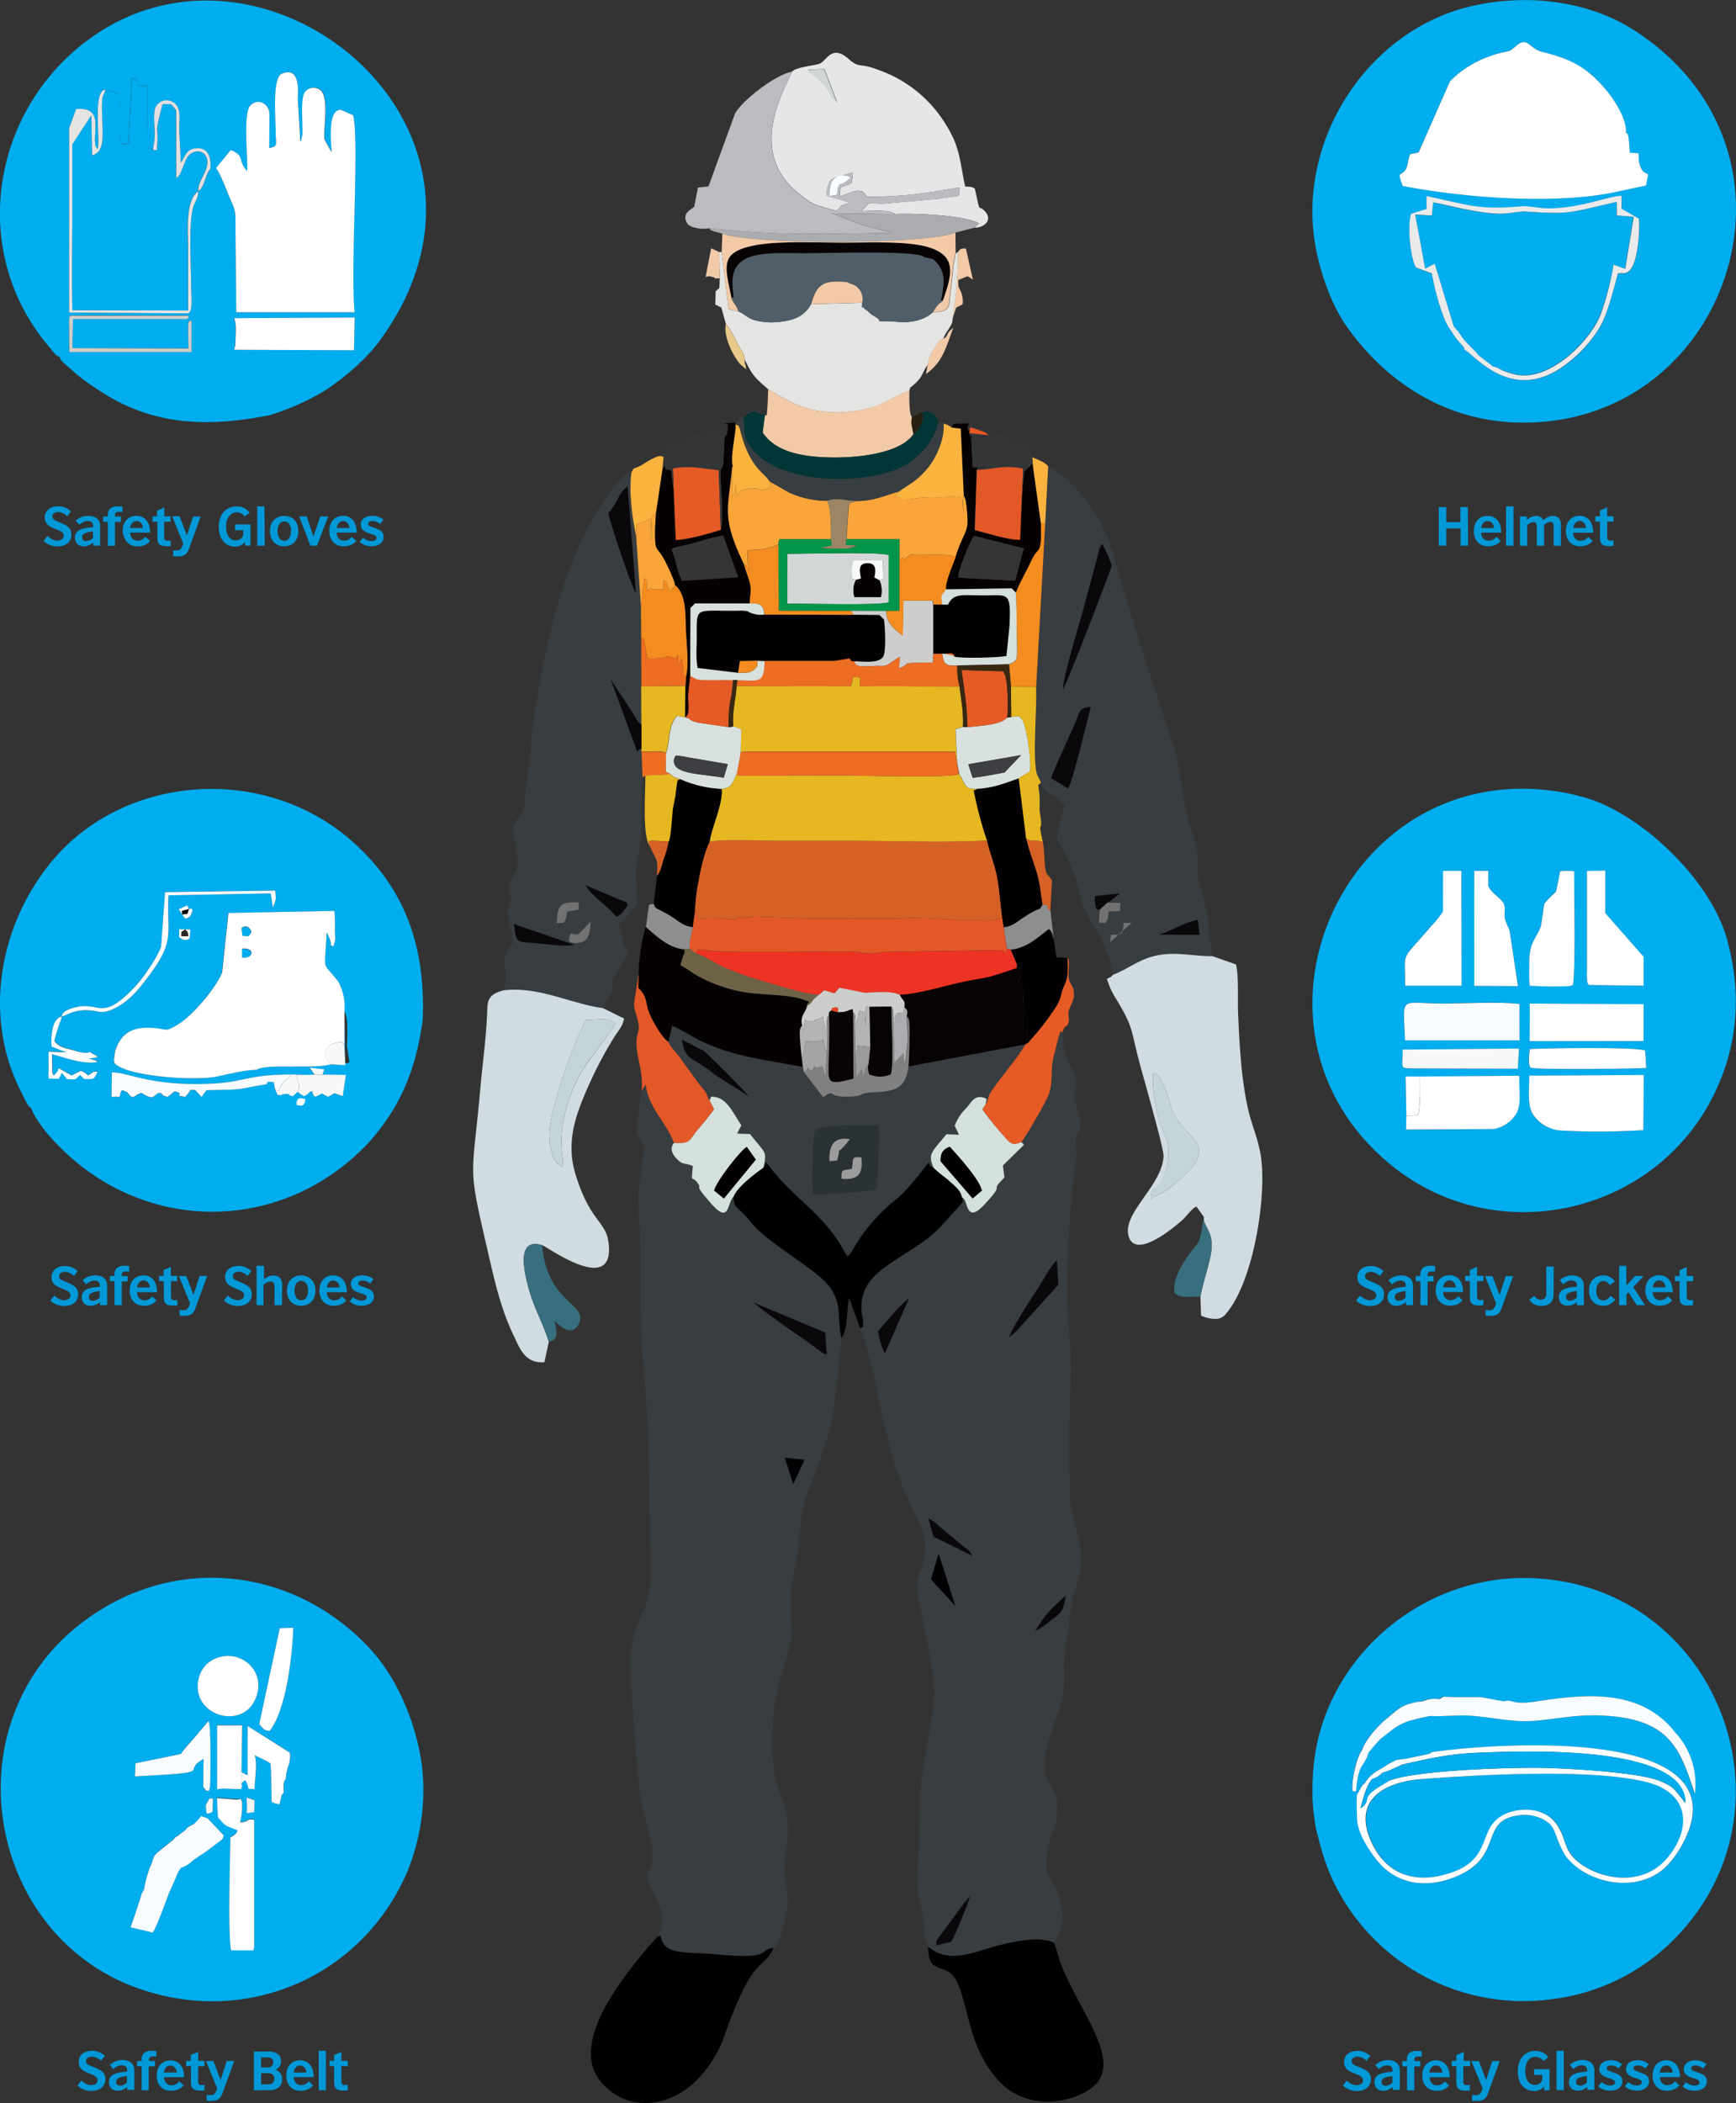 <svg xmlns="http://www.w3.org/2000/svg" id="Layer_1" data-name="Layer 1" viewBox="0 0 466.94 565.57"><rect x="0" y="0" width="466.94" height="565.57" fill="#333333" stroke="none"/><defs><style>.cls-1{fill:#373d40;}.cls-1,.cls-10,.cls-11,.cls-12,.cls-13,.cls-14,.cls-15,.cls-16,.cls-17,.cls-18,.cls-19,.cls-2,.cls-20,.cls-21,.cls-22,.cls-23,.cls-24,.cls-25,.cls-26,.cls-27,.cls-28,.cls-29,.cls-3,.cls-30,.cls-31,.cls-32,.cls-33,.cls-34,.cls-35,.cls-36,.cls-37,.cls-38,.cls-39,.cls-4,.cls-40,.cls-41,.cls-42,.cls-43,.cls-44,.cls-45,.cls-46,.cls-47,.cls-48,.cls-49,.cls-5,.cls-50,.cls-51,.cls-52,.cls-53,.cls-54,.cls-55,.cls-56,.cls-57,.cls-6,.cls-7,.cls-8,.cls-9{fill-rule:evenodd;}.cls-2{fill:#d0dce1;}.cls-3{fill:#d56127;}.cls-4{fill:#e5e6e7;}.cls-5{fill:#010102;}.cls-6{fill:#e4e4e3;}.cls-7{fill:#e5b721;}.cls-8{fill:#000001;}.cls-9{fill:#bbbcbf;}.cls-10{fill:#060204;}.cls-11{fill:#e25826;}.cls-12{fill:#ed3324;}.cls-13{fill:#020002;}.cls-14{fill:#070204;}.cls-15{fill:#f2caa8;}.cls-16{fill:#f9a53a;}.cls-17{fill:#e55a25;}.cls-18{fill:#ed6d23;}.cls-19{fill:#003736;}.cls-20{fill:#d4e0db;}.cls-21{fill:#d3d6d7;}.cls-22{fill:#2b3236;}.cls-23{fill:#d8e1dd;}.cls-24{fill:#aaacaf;}.cls-25{fill:#009649;}.cls-26{fill:#f48c1f;}.cls-27{fill:#cdcdcb;}.cls-28{fill:#fbb33f;}.cls-29{fill:#386f7e;}.cls-30{fill:#c4d5d9;}.cls-31{fill:#818081;}.cls-32{fill:#343536;}.cls-33{fill:#6e6347;}.cls-34{fill:#4f5e68;}.cls-35{fill:#080305;}.cls-36{fill:#0a080b;}.cls-37{fill:#8f8e8f;}.cls-38{fill:#9b8565;}.cls-39{fill:#3e3f42;}.cls-40{fill:#382811;}.cls-41{fill:#a6a4a4;}.cls-42{fill:#b4b4b5;}.cls-43{fill:#020205;}.cls-44{fill:#f6f9f8;}.cls-45{fill:#9c9b9b;}.cls-46{fill:#e8c989;}.cls-47{fill:#737273;}.cls-48{fill:#f9fcff;}.cls-49{fill:#271f10;}.cls-50{fill:#e85725;}.cls-51{fill:#e74425;}.cls-52{fill:#00adee;}.cls-53{fill:#fff;}.cls-54{fill:#eaeaeb;}.cls-55{fill:#e1dfe1;}.cls-56{fill:#f2f3f3;}.cls-57{fill:#292729;}.cls-58{fill:#0098d7;}</style></defs><path class="cls-1" d="M271.48,359.63c.37-2,6.38-11.12,7.84-13.39,1.16-1.8,3.68-6.4,4.95-7.28l.41,6.51-11.37,12.6Zm-35.29-1.5c.41-.76,6.58-7.92,8.33-9L238,364A21.21,21.21,0,0,1,236.19,358.13Zm13.53,50.19a12,12,0,0,1,3.07,2.23l6,5c1.79,1.38,1.79,1.14,2.8,2.82l-10.46-5.15Zm2.75,9.48L257,431.88l-6.56-7.14Zm25.59,20.77c.68,0,.94-.87,1.69-2,2.4-3.6,3.66-4.39,6.92-7.51-.71,3.75-.7,4.24-3.4,6.26C281.87,436.36,279.33,438.6,278.06,438.57Zm9.66-58.47c0-4.83.54-9.19.38-14.12-.15-4.4-.72-9-.92-13.07-.55-11.63.54-28.62,2.18-40.47.33-2.36-.19-4.9,0-6.2.13-1.05.75-1,1-2.24.61-3.37-1.29-6.65-1.26-9.6,0-2.69,1-3.15-.17-5.94-.62-1.51-1.77-2.87-2.34-4.59-.76-2.33-.31-3.89-.78-6.26-1.1-.13-.14-1.24-1,1.18l-1.58,6.31c-.47,3,0,5.92-1,9-.57,1.83-6.12,11.45-7.46,13.06l.71.73-5.67,5.56.41,3.23c-4.52,4.55.8.61-5.32,7.22-5.3,5.7-4.32-1.42-6.07-1.81l.25,1.18c-2.76,3-6.64,7.74-9.72,10-9,6.54-16.79,9.1-17.55,17.13a14.23,14.23,0,0,0,.16,3.63,9.07,9.07,0,0,1,.27,1.51c-.24,3,.36.74-.8,1.71,1.11,2.26,4.44,16.13,5.05,19.44,1.85,10,4.33,19.61,8.71,28.52s4.77,10.43,1.68,19.48c-1.37,4,5.07,22.52,4.27,32.67-.5,6.3-2.43,14.33-3.28,20.89-1.08,8.41-.29,15.94-1,24s1.49,9.48,1.65,16.61c.06,3,.53,2.62,1.15,4.81l.61.39c4.55,3.5,9.9,1.77,15.69,0,4.36-1.37,13.48-3.59,17.6-1.48l.27-.39c1.33-3.21,2.16-3.86,1.73-8.05-1-9.73-4.92-7.1-4-15.18.23-1.85,1.17-6.2,2.15-7.14,1-6.1,1.47-7.94-1.84-12.84s2.92-17.59,4.1-23.37c.94-4.6-.28-9,.84-14.12,1-4.68.66-8.57,2.14-13.07,3.69-11.23.92-12.47-1-24.87C287.5,400.41,287.7,380.16,287.72,380.1ZM255.88,522.18l-4,1c0-1.66-.63-.3,1.73-3.63l5.77-7.82c.27-.33.4-.46.59-.68l.9-1.1C260.63,511.46,256.73,520.83,255.88,522.18Z"></path><path class="cls-1" d="M172.54,293.35c-.41,6.57-3.14,10.59.8,14.59L171.65,321c-.13,4.57.59,9.34.63,14,.09,9.75-.21,19.63.5,29.27.68,9.21,1.68,18.42,1.76,27.92.09,9.66.24,19.24.43,28.81.28,14.06-3.88,11.34-5.48,24.19-.38,3,1.37,22.77,1.7,27.76a96.39,96.39,0,0,0,1.66,13.23c.78,3.45,2.53,9,2.54,12.52,0,7.42-3.43,2.82.78,11.18,1.84,3.65,2.91,6.49.65,11l.84-.43c.46,3.19,2.39,4.06,5.32,4.47s6,.31,8.86.59c15.19,1.49,12.21-.63,15.47-1.54.8-.22.1-.24.66.11,2-1.66,2.6-5.83,3.34-8.83,1.32-5.36.19-6.22-.22-10.87-.54-6.11,2.9-13.18-1.09-21.75-3.68-7.9-2.5-23.39.07-31.9,4.2-13.86,2.61-7.94,2.53-20.57,0-4,.91-6.71,1.55-10.2,1.58-8.55.45-12,3.73-20.29,7.84-19.8,6.24-21.2,8.46-39.75-1.38-5.44.42-8.92-3.29-13.91-3.12-4.19-13-9.6-19-15.07-1.57-1.45-2.47-2.77-3.95-4.35-2-2.1-2.73-1.9-2.81-4.72-1.82,1.67-1,7.62-6.07,1.81-5.23-6-2-3.28-3.64-5.54s-1.72.74-1.25-4.52c-2.6-1.13-2.46-.09-4.39-2-.94-.95-2-2.73-.66-4.21-2.2-5.69-6.91-9.43-7.63-15.73l-.69,1.13a4.11,4.11,0,0,1-.44.58m49.84,71c-1.71-.63-1.4-.72-2.81-1.75-3.82-2.81-14.5-10-16.77-12.2l19.14,8Zm-9,34.8-2.24-7.1,5.27.52Z"></path><path class="cls-1" d="M281.11,141.18l-2.4,43.48c.14,4.39-.23,9.25-.28,13.71a65.23,65.23,0,0,0,.07,7c.3,3.36.45,2.67,1.49,5.13,1.37,2.66.79,1.92,3.22,3.4a9.43,9.43,0,0,1,3.12,2.82c-2.72,11.44-2.36,7.75-.4,11.75,1.53,3.13,3.72,7.78,4.38,11.41,1.45,8,7,10.73,9.07,22.26,3.71-1.33,6.74-4,11.2-5.05,5.45-1.32,10.26.12,15.57.06-.7-6.2-.87-1.76-1.23-10.33-.09-2.19-1.56-6.31-2.22-8.85-1-3.88-.25-6.11-.86-9.92-.37-2.35-1.88-5.92-2.45-8.39-1.46-6.27-1.79-12.77-3.68-18.66-5.52-17.18-10.7-32.33-15.73-50.11-1.83-6.47-3.48-10.12-6.91-15-2.81-4-7.08-8.32-11.14-10.49Zm4.77,44.21c0-3.13,3.94-16.14,5.08-20.11l3.94-14.4c.64-2.27.52-3.21,1.58-4.67l1.36,2.81c.48,1.17.86,2,1.21,3.08C299,152.48,287.17,183.58,285.88,185.39Zm-3.13,23.89c.66-2.34,5.13-11.63,6.69-15.37,1.13-2.69.64-3.34,3.95-3.83-.66,2.53-4.81,20-6.08,22Zm15,33.46,3.56,0-.14,2.26-2.94,0c-.44,2.37-.2,2.06-.92,3.09h-1.8l.25-3.53c-.68-.19-1.35.66-1.3-3.62l6.68-.74c-.22.2-2.9,2.5-3.06,2.25C298.06,242.41,297.9,242.66,297.79,242.74Zm13.84,8.64c2.28-.48,7.3-3.46,10.57-4l.45,4Zm-9.37-3.12h2.11l-5.77,5.18.21-2c3.06-.21,1.48.37,3.1-.63Z"></path><path class="cls-1" d="M135.26,266.34c9.49-1.3,18.29,3.61,26.92,4.75.55-1.62,1.15-1.84,2-3.35s.45-2.91.74-4.62l3.94-6.69c-1-3.51-.94.5-2.2-8.11,6-6.55,4.52-3.07,4.41-13.72,0-2.44,1-5.26,1.28-7.94.51-5.76.07-12.11.51-17.7l-.26-6.87,0-.78c-.68.38-.41-.07-1.14.82l-7.11-19.4,6.17,9.41c1,1.77.73,1.78,2.07,2.75V184.53l0-13-.06-8.32-1.29-19c-1-4.59-2.07-12.4-1.25-17.22-2.7.38-7.93,8.2-9.54,10.77a84.79,84.79,0,0,0-6.69,13.78c-5.52,13.46-9.8,35.53-11.18,50.71-.29,3.2-.53,6.43-1,9.43-.69,4.67.07,5.15-2.26,8.42-2.51,3.53-1.12,3.67-.5,8.06.75,5.33.63,4.52-1.41,8.71-1,2.1-.42,2-.13,4.23.24,1.85-.37,3.06-.83,4.5l1.65,7.73c-5.13,6.9-.13,5.94-2.75,13M163.61,137.9c2.26-2,2.9-5.72,5.2-7.05l2.24,28.62C169.91,158,164.14,140.79,163.61,137.9Zm2.16,108.62c-2.56-3.19-6.41-5.21-8.24-8.44l8.67,3.66c3.62,1.48,1.84.69,2.7,1.59C167.33,245.5,167.5,245.67,165.77,246.52Zm-16.06,1.69c.14-4.92.93-5.75,5.95-5.5l-.16,1.94-3,.49c-.53,2.69-.17,2-1,3.07Zm-11.47.3,16.23,5.58c-2.36.61-7.66-.21-10.32-.44C139,253.22,138.91,253.85,138.24,248.51ZM153,252.94c.39-3.64,1.45-.5,3-2.13l2.84-2.89c-.07,1.68-.07,3.47-1.1,4.64a2.7,2.7,0,0,1-1.76,1l-1.33.11C152.76,253.42,153.53,253.32,153,252.94Z"></path><path class="cls-2" d="M299.38,262.13c-.91,1-.47.38-1.63,1.15a20.9,20.9,0,0,0,2.52,5.46c4.71,7.83,3.75,7.73,6.3,17.36,1,3.71,6.51,22.82,6.4,24.86-.45,8.17-11.49,15.45-9.32,21.73,2,5.85,11.87-2.37,14.34-4.56,1.17-1,2.47-3.09,3.81-3.65l2,2.77c-.33,2.8,3.25,3.86,1.76,10.75-.77,3.52-1.93,6.86-2.68,10.74l.18,5.07a9.05,9.05,0,0,0,4.48.85,3.61,3.61,0,0,0,2.38-1.55c7.55-9,11.13-33.18,9-43.45-.83-4.05-2.27-7.3-3.21-11.37-1.85-8-2.33-17.55-2.69-25.71-.16-3.84.21-10-.56-13.21l-6.32-2.23c-5.31.06-10.12-1.38-15.57-.06-4.46,1.07-7.49,3.72-11.2,5.05m10.88,26.24c2.75,1,4.1,7.51,4.91,9.81,2.86,8.17,13.5,9.06,2.45,18.72-4.18,3.66-3.36,3.05-8.11,5.44,0-3.21,1.73-2.1,3.13-4.9s2.36-7.65,1-11.42c-1.48-4-1.73-3.2-2.61-8C310.53,295.43,309.72,291.07,310.26,288.37Z"></path><path class="cls-2" d="M147.62,360.84c-1.58-5-4.05-9.23-5.44-14.37-1-3.82-3.66-13.89,3.68-11.59,1.21.34,18.52,13.07,17.94.59-.34-7.34-4.71-5.88-8.94-19.45-2.71-8.67-.14-15.9,3.17-23.42a105.2,105.2,0,0,1,7.38-14c1-1.55,2.12-2.71,2.45-4.69l-5.68-2.8c-8.63-1.14-17.43-6-26.92-4.75-2.16.7-4,1.29-4.16,4.47-.34,8.89-1.15,13.49-1.9,21.86-2.19,24.57-3.5,20.05,1.63,42.21,1.92,8.32,3.6,16.46,7.27,24.15,1.85,3.9,3.14,7.59,8.33,7.31Zm3.62-47.07c-.15-.17.17.12-.63-.47a4.63,4.63,0,0,1-2.13-3.08,16.12,16.12,0,0,1-.71-5.78c.25-6.58,7.2-26,9.9-30.11,3.92-.16,5.87-.73,7.84.87-.86,1.92-3,4.34-4.22,6.14-3,4.35-3.56,4.17-6.57,10.15a45.81,45.81,0,0,0-3.26,10.3C150.3,309.25,151.88,311.57,151.24,313.77Z"></path><path class="cls-1" d="M179.79,280.16c.56,1.44,1.8,2.5,2.92,4l5.54,7.6a20.1,20.1,0,0,1,1.54,1.9,4.17,4.17,0,0,1,.53,1.22l.16.34.38.68.42-.93c4-.06,5.42,3.55,8.12,7.69l-1.13,2.22,3.49.14c4.25,5.48,4.52,4.26,3.61,9l.81-1.38c7.29,10,15.11,13.27,21,24,.07.12.28.51.35.62l.45.66c1.23-.81,2.12-3.44,4.79-6.84a47.58,47.58,0,0,1,8.68-8.79c2.66-2.22,6.2-6.83,8.4-9.59.64,1.14.16.9,1.31,1.34-1.74-3.88-.37-4.35,3.44-9.07l3.36.14-1.14-2.42a12.81,12.81,0,0,1,3.09-4.72c1.21-1.33,1.88-2.77,3.43-3a3.28,3.28,0,0,1,2.08.54L265.1,297c.77-1.3.42-1,.94-2.48.71-1.95,8.17-10.53,9.74-13.68l-31.45,5.93c-.67,5.83-3.43,6.73-9,7-5.79.24-1.75,1.11-7.43,1.19-5.07.08-3.46-1.48-5.34-.66l-.88.61c-.05-.09-.21.16-.32.22l-5.11-6.71-.34-1.49c-10-2-18.1-2.59-27.61-7.08-2-.93-5.51-3.25-7.54-4Zm9.62,2.53c.29.17,11.13,10.77,11.86,12-2.22-1.55-7.13-4.29-9.67-6.27-5.7-4.43-7.26-3.19-8.15-8.87Zm29.26,38.56a62.09,62.09,0,0,1,0-9.15c.07-2-.37-7.52,1.11-8.44s15.05-1.46,16.68-.8c-.08,2-.14,16.53-.93,17C234.56,320.38,219.13,321.36,218.67,321.25Z"></path><path class="cls-3" d="M186.89,245l.9,2.33c2.9-1,8.88.12,9.89-.17,1.75-.49-.29-.62,1.84-.59,1.9,0-.52.6,2,.07,1.27-.26-.1-.26,1.52-.12l13.55.46c3.78,0,7.56,0,11.35,0,2.54,0,14.51.15,16.49-.14,1.48-.21,12.28.56,15.37.54,6.07,0,5.84.46,9.78-.53-.52-3.7-.68-7.07-1.31-10.61s-2-6.76-2.8-10.21c-12,.62-25.4.05-37.53.07q-9.39,0-18.77,0c-4.06,0-15.09-.49-18.31.27-1.28,2.41-2.41,7.17-2.86,9.85l-.13.7c-.18.93-.3,1.5-.45,2.46-.25,1.65-.43,3.75-.54,5.63"></path><path class="cls-4" d="M213,19.29c-.71,2.67-12.8,20.81,1.46,32.41,4.72,3.84,4.17,3.1,10.47,5,2-1.61-.11-1,3.78-2.2l-6.46-1.89c0-.11.06-.62.08-.77.05-.38.16-1.06.26-1.45.69-2.91,2-2.57,6.83-4l-.3,2.71a2.37,2.37,0,0,1-1.22.65l-1.82.66-.21,2.51c1.71-.66,5.3-2.63,6.6-.95l.75,1c11-.19,14.77-.9,24.83-2.55-.3,2.36.71,2.18-2.33,2.55-1.12.13-2.12.31-3.34.5l-14.79,1.31c-4.83,0-3.21-.81-5.85,2,2.68-.06,7.3-.5,9,.76,5.82-.26,19,.4,22.55,2.52a9,9,0,0,1-1.19,1.2c3-.1,4.91-2.27,2.75-4.52-1.9-2-1,1.44-2.64-6-1-.62-1-.47-2.61-.59-1.5-6.94-1.3-10.47-5.16-16.6a34.54,34.54,0,0,0-18.31-14.8c-5.18-2-4.79-.17-8-3-4.47-3.85-5.72.58-7.67,1.37-1.22.49-6.17.89-7.42,2.12m12.11,8.19c-2.8-2.06-.87-3.26-6.77-7.59-1.3-.95-.38-.21-1.07-1.07l4.43-.2Z"></path><path class="cls-5" d="M176.82,520.88l-2.31,2.53c-4.88,5.83-10.52,13-13.52,20.06-2.07,4.88-3.25,10.85-.14,15.34,5.61,8.11,16.93,9.41,25.88,1.25a32.42,32.42,0,0,0,7.71-11.42c8.21-23.68,10.69-18.5,13.53-24.56-.56-.35.14-.33-.66-.11-3.26.91-.28,3-15.47,1.54-2.84-.28-6.07-.19-8.86-.59s-4.86-1.28-5.32-4.47Z"></path><path class="cls-6" d="M193.61,74.85l-.12,2.61-1,.87-.1,3.56,1.64.83,1.21,4.4c1.06,1,2.44,3.85,3.21,5.43,1,2,1.58,2,1.87,4.16,2.19,4.52,2.75,4.85,6.34,8,5.83,3.39,10,6.15,18.69,6.21a40.36,40.36,0,0,0,10.27-1.64c2.25-.86,7.35-3.86,9-4.17.26-1.26,0-.59,1.09-1.6a10.21,10.21,0,0,0,1.55-1.54c1.05-1.36,1.25-2.66,2.33-3.9a8.44,8.44,0,0,1,1.53-3.93c.39-.69,1.49-3,2.52-2.89A10.72,10.72,0,0,1,255,88.76c.88-1.52,1.14-1.63,1.23-3a106,106,0,0,0,1.46-17.94l-.57.25c-.85,3.31-.9,6.41-1.37,9.87-.62,4.55.34,5.82-4.85,6.07a9.78,9.78,0,0,1-2.54,1.61,13.47,13.47,0,0,1-3.22.87c-2.83.45-4.83-.25-7.42-.07-2.46-.17-.49,0-1.49-.71a10.89,10.89,0,0,0-1.25-.81c-1.27-.77-1-1-2.52-1.94l0-.43c-.87.41-.4.32-.54-1.11l-13.75.39c-1.81,3.17-4.44,4.38-9,4.8a17.44,17.44,0,0,1-6.41-.58c-1.65-.54-2.67-1.69-4.08-2.27L196,83.2,194.1,67.76l-.64,0Z"></path><path class="cls-5" d="M249.59,523.59c.3,8.83,5.32,2.94,8.24,10.31,3.09,7.82,2.95,16.84,10.65,25.52,8,9,21.45,5.92,26.17,1.17,6.72-6.78-4.06-19.44-9.06-31.83-.81-2-1.39-4.69-2.1-6.3-4.12-2.11-13.24.11-17.6,1.48-5.79,1.81-11.14,3.54-15.69,0Z"></path><path class="cls-7" d="M194.09,212.19c.41,4-2.73,10.34-3.22,14.18,3.22-.76,14.25-.27,18.31-.27q9.38,0,18.77,0c12.13,0,25.57.55,37.53-.07a100.55,100.55,0,0,1-3.56-13.43,4.65,4.65,0,0,1,2.05-.56c-5.2.44-3.87-.81-6-3.91-1.44,1.15-26,.43-30,.43l-28.4.05c-2.13-.25-.78.19-1.36-.58-1.14,2-1.1,3.89-4.1,4.15"></path><path class="cls-8" d="M205.37,314c-2.15,1.53-7,5.12-8.06,7.84.08,2.82.82,2.62,2.81,4.72,1.48,1.58,2.38,2.9,3.95,4.35,6,5.47,15.86,10.88,19,15.07,3.71,5,1.91,8.47,3.29,13.91,1.71-2.73,1.35-7.34,2-10.92l3,8.21c1.16-1,.56,1.32.8-1.71a9.07,9.07,0,0,0-.27-1.51,14.23,14.23,0,0,1-.16-3.63c.76-8,8.56-10.59,17.55-17.13,3.08-2.24,7-7,9.72-10l-.25-1.18c-.34-2-2-3.18-3.42-4.45s-2.7-2-4.23-3.57c-1.15-.44-.67-.2-1.31-1.34-2.2,2.76-5.74,7.37-8.4,9.59a47.58,47.58,0,0,0-8.68,8.79c-2.67,3.4-3.56,6-4.79,6.84l-.45-.66c-.07-.11-.28-.5-.35-.62-5.86-10.73-13.68-14-21-24Z"></path><path class="cls-7" d="M197.22,195.36l2.13.83-.19,6.48c.53-1.38-.26.22.85-.57l56.85,0,.54,2.83-.41-8.84,2-.64c.16-4.1-.44-7-.93-10.86l-22.37-.08-4.44,0,.16-2.29L229.5,182l-.57,2.47-10.66.07-20.17-.09c-.18,3.64-1.23,6.69-.88,10.87"></path><path class="cls-9" d="M190.78,61.38c18.84,2.06,30.26,1.5,48.92,1.24-1.39-.67-6-1.47-8.21-2.27l-7.72-3,16.93.21c-1.7-1.26-6.32-.82-9-.76,2.64-2.83,1-2,5.85-2l14.79-1.31c1.22-.19,2.22-.37,3.34-.5,3-.37,2-.19,2.33-2.55C248,52.05,244.22,52.76,233.18,53l-.75-1c-1.3-1.68-4.89.29-6.6.95l.21-2.51,1.82-.66a2.37,2.37,0,0,0,1.22-.65l.3-2.71c-4.85,1.43-6.14,1.09-6.83,4-.1.39-.21,1.07-.26,1.45,0,.15-.07.66-.08.77l6.46,1.89c-3.89,1.21-1.78.59-3.78,2.2-6.3-1.88-5.75-1.14-10.47-5C200.16,40.1,212.25,22,213,19.29c-4.45.78-13.37,7.71-15.31,11.28l-7.13,19.57-2.83.29-1,5.2c-1.2.92-3.37,1.92-1.92,4.38.82,1.4,4.39,1.75,6,1.37M223,52.72c.22-1.53.14-3.52,1.34-4.65a3.54,3.54,0,0,1,4.48-.29c-3,2.63-2.73,1.15-3.27,2.34C224.51,52.36,226.45,52.3,223,52.72Z"></path><path class="cls-10" d="M171.78,261.77l-.1,3.82c2.95,3.13,1.53,4.05,3.42,7.88.81,1.65,3.14,5.79,4.69,6.69l1-4.29c2,.72,5.58,3,7.54,4,9.51,4.49,17.56,5.05,27.61,7.08l-.24-2.12c-.18-1.32-.81-6.73-.51-7.87s.15-.55.6-1.12c-.78-2.55,1.06-3.62,1.29-5.34s1.69-.62-1.13-1.67c-4.06-1.5-12.32-1.12-17.39-2.27a43.06,43.06,0,0,1-8.52-2.85,40.58,40.58,0,0,1-3.62-1.95,26.07,26.07,0,0,0-3.39-2.12c1.09-4.53,1.15-2.07,1.05-4.31-4.2-.28-7.6-3.63-10.35-6-.29.55-.05-.44-.39,1.05a55.84,55.84,0,0,0-1.57,11.43"></path><path class="cls-11" d="M186.31,249.35c-.16,1.88-1.2,4.29-.77,5.85l1.64,1.27.47-1h2.18c5.39,1.09,30.59.31,38.57.43,3.48,0,3.77,1,9.65.11l31.8-.52a.54.54,0,0,1,.09.22c.06.37.44.53.74.62l.14-1.25L270,249.4l-.38-2.54c-3.94,1-3.71.51-9.78.53-3.09,0-13.89-.75-15.37-.54-2,.29-13.95.14-16.49.14-3.79,0-7.57,0-11.35,0l-13.55-.46c-1.62-.14-.25-.14-1.52.12-2.53.53-.11-.05-2-.07-2.13,0-.09.1-1.84.59-1,.29-7-.87-9.89.17l-.9-2.33Z"></path><path class="cls-12" d="M187.18,256.47c2.92.89,4.65,2.42,7.38,3.61a67.05,67.05,0,0,0,8,3c3.08.88,14.88,4.8,17.89,4.37l1.16-1.11,2.81.83,1.31-1.51,6.76,1.34c3-.09,7.08-.59,9.49.57,4.26,0,11.83-2.29,16.08-3.2,9.45-2,5.27-.52,15.44-3.95l.05-1-1.7-4-1.06-.31-.14,1.25c-.3-.09-.68-.25-.74-.62a.54.54,0,0,0-.09-.22l-31.8.52c-5.88.86-6.17-.07-9.65-.11-8-.12-33.18.66-38.57-.43h-2.18Z"></path><path class="cls-13" d="M198.52,180.91l.51-3.13,4.63-.1,2,.08,13.86,0h5l4-.64.57.73c2.48,0,7.34.83,8.55-1.22.84-1.42.49-8.14.21-10l-1.24-1.22-6.9-.06-24.09-.06a7.53,7.53,0,0,1-3.71-.51c-1.45-.55.67-.27-1.81-.54-.52-.06-1.62,0-2.19,0-11,.1-10.44-1.3-10.43,7.11,0,2.72-.28,5.63.24,8.29Z"></path><path class="cls-14" d="M242,267.53c.78,1.68,1.49,1.35,1.22,3.35,1,.87.88.9.67,2.48.54.86.56.92.67,2.7.06,1.16.05,2.34,0,3.5,0,2.41-.14,4.84-.27,7.24l31.45-5.93c.89-.43.94-.52,1.62-1.51-1.8-1.51-1.21-.23-.72-2.26l-2.22-.4.83-.63c-.09-4.42.58-3.07.41-4.7a10.14,10.14,0,0,0-.32-1.19c-.42-2.42.53-3.22-.59-5.12l-.81-1c.85-1.64.5-.89.41-2.17-.22-3.1,1.53-3.23-.81-2.56l-.05,1c-10.17,3.43-6,1.92-15.44,3.95-4.25.91-11.82,3.23-16.08,3.2"></path><path class="cls-15" d="M205.7,111.71l-.58,4.6c3.78,5.86,12.53,6.79,20.21,6.72,5.89-.06,16.86-1.13,20.37-6.29-.29-1.79-.79-2.76-.39-4.59-.87-.6-.69-5.75-.73-7.07-1.64.31-6.74,3.31-9,4.17a40.36,40.36,0,0,1-10.27,1.64c-8.7-.06-12.86-2.82-18.69-6.21-.1,2.75-.12,4.34-.4,7Z"></path><path class="cls-16" d="M230.21,134.75c-1.62.82-1.48-.17-1.91,1.32-.1.36-.17,2.42-.2,2.94-.13,2-.3,4-.39,6l14.23,0v5.41l.91-.5.3.55,1.89-1.4c2,.39,7.44-.19,10.42.25l.25,0,1.31.49c2.21-7.09,3.74-6.35,3.12-12.11-.18-1.66-.2-3.32-.88-4.43-.58,2.12-.16,2.57-.05,4.76l-.67-4.34-1-.14c-3-.32-1.39-.08-3,.12-2.86.34-4.16-.36-9.89.61-4,.67-.46-.53-4-.67l1.3-1.47c-4,1.06-6.66,2.56-11.7,2.59"></path><path class="cls-13" d="M179.82,226.31a25.15,25.15,0,0,1-1.38,4.9c-.57,1.82-.68,3.09-1.72,4.31l-.9,7.57c.49,1.1,0,.58.88,1.29,0,0,1.25.62,1.49.75.81.41,1.68.91,2.45,1.4,1.7,1.08,3.22,2.61,5.67,2.82l.58-4.34c.11-1.88.29-4,.54-5.63.15-1,.27-1.53.45-2.46l.13-.7c.45-2.68,1.58-7.44,2.86-9.85.49-3.84,3.63-10.17,3.22-14.18A31.54,31.54,0,0,1,183,209.58c-.87.39-.62-.57-1,1.75-.11.64-.16,1.51-.28,2.33-.21,1.44-.51,2.49-.73,3.92-.19,1.17-.55,8.33-1.16,8.73"></path><path class="cls-13" d="M264,212.05a4.65,4.65,0,0,0-2.05.56A100.55,100.55,0,0,0,265.48,226c.79,3.45,2.15,6.54,2.8,10.21s.79,6.91,1.31,10.61l.38,2.54c2.41-.28,3.7-1.61,5.45-2.74.77-.5,1.56-1,2.38-1.44,1.92-1,1.77-.33,2.61-1.94-.68-4.12-.58-5.63-1.84-9.54-.88-2.72-1.9-5.39-2.55-8.22l-2-16.21c-3.43,1.16-5.84,2.28-10,2.74"></path><path class="cls-17" d="M277.4,279.36c-.68,1-.73,1.08-1.62,1.51-1.57,3.15-9,11.73-9.74,13.68-.52,1.45-.17,1.18-.94,2.48l-.9,1.3a87.36,87.36,0,0,0,6.65,8.13c1.44,1.55,2,1.36,3.87.68,1.34-1.61,6.89-11.23,7.46-13.06,1-3.06.49-6,1-9l1.58-6.31c.89-2.42-.07-1.31,1-1.18.86-2.57,1-.74,1.58-2.45.45-1.3-.08-1.62.07-2.91.16-1.46,1.36-2.73,1.45-4.5.12-2.53-1-2.82-1.36-4.41-.28-1.33.14-3.42,0-4.75s-.25-.87-.34-1.08c-.09,3.3.34,4.91-.9,7.49-1.06,2.22-.67,3.19-2.14,5.61a67.22,67.22,0,0,1-6.7,8.75"></path><path class="cls-10" d="M193.89,142.47c-2.7.91-9.29,2.79-12.13,2.74l-.53-12.91-.75-6-1.43-.13-.24-1.15c-.05.14-.22.51-.26.45s-.22.25-.33.39l-1.81,12.23c-.11,2-.3,4.07-.24,6.11.09,3.16.15,2.87,1.6,4.79,1,1.33,3.72,7.16,3.76,8.3,3,2.3,2.8,7.58,2.93,11.36s.94,9.44.09,13.23l-.16,2.49-.11,8.48c1.47-.44.76-4,.83-5.46.08-1.69.36-3.78.54-5.69l.07-18.3,1.24-1.21,14.67,0c.06-2.1.62-3.33,0-5.62-.49-1.94-1.15-3.19-1.57-5-6.11-12.77-4.2-14.83-3.16-25.93,0-.16.1-.18.15-.27-.71-3.13,1-9.27.75-11.32v-.44l-3.19.25,1.19.26-.27,2.54-.63.8-.32,7c-.15,1.46-.48.93-.71,1.81-.35,1.34,1,13.64,0,16.06m.63,1.6,4,11.21-15.15.93a26.71,26.71,0,0,1-1.73-5.43c-1-3.6-1.93-2.95,1.91-3.89C186.47,146.19,191.88,144.32,194.52,144.07Z"></path><path class="cls-11" d="M172.54,293.35a4.11,4.11,0,0,0,.44-.58l.69-1.13c.72,6.3,5.43,10,7.63,15.73,4.46.24,4-.61,6.33-3.52a67.8,67.8,0,0,0,4.46-5.56l-1.23-2.35-.38-.68-.16-.34a4.17,4.17,0,0,0-.53-1.22,20.1,20.1,0,0,0-1.54-1.9l-5.54-7.6c-1.12-1.54-2.36-2.6-2.92-4-1.55-.9-3.88-5-4.69-6.69-1.89-3.83-.47-4.75-3.42-7.88l.1-3.82s-1.25,8.11-1.24,8.19c.08,2.47,1.82,5.23,1.12,7.42-1.67,5.2,1.69,9.75.88,16"></path><path class="cls-18" d="M199.16,202.67l-1,5.37c.58.77-.77.33,1.36.58l28.4-.05c4.06,0,28.6.72,30-.43L257.4,205l-.54-2.83-56.85,0c-1.11.79-.32-.81-.85.57"></path><path class="cls-16" d="M200.09,151.67c.92.7.48.1,1.38,1.89-.13-2.91-.54-.66-.38-5.61,2.71-.13,5.63-.2,8.23-1.53l.29-1.4,13.94,0c-.06-3.26.09-7.55-1-10.32a24.93,24.93,0,0,1-8.75-1.6c-2.61-.93-4.54-2.59-6.77-3.56l.39,1.42-1,.51c-2,.7-2.26,0-3-.06-5.57-.38-4.81,2.34-5.06,1.72,0-.07-.11.23-.18.33l-.36-3.84c0,.85-.1,4-.6,3.32-.05-.07-.24.27-.36.41l.22-7.86c-.05.09-.14.11-.15.27-1,11.1-3,13.16,3.16,25.93"></path><path class="cls-19" d="M200,112.25c.39,4.36-.38,4.83,2.06,8.2,7.24,10,31.14,10.25,41.07,4.87a16.62,16.62,0,0,0,3.08-2.16c3.34-2.91,4.72-4.88,6.28-9.61-.64-1.81-2.23-3.54-4.43-2.66.63,1.83-.38,4.54-2.32,5.85-3.51,5.16-14.48,6.23-20.37,6.29-7.68.07-16.43-.86-20.21-6.72l.58-4.6c-3.3-.85-2.8-2-5.74.54"></path><path class="cls-20" d="M190.86,295.94l1.23,2.35a67.8,67.8,0,0,1-4.46,5.56c-2.32,2.91-1.87,3.76-6.33,3.52-1.36,1.48-.28,3.26.66,4.21,1.93,1.95,1.79.91,4.39,2-.47,5.26-.34,2.28,1.25,4.52s-1.59-.43,3.64,5.54c5.1,5.81,4.25-.14,6.07-1.81,1-2.72,5.91-6.31,8.06-7.84.91-4.71.64-3.49-3.61-9l-3.49-.14,1.13-2.22c-2.7-4.14-4.15-7.75-8.12-7.69Zm1.23,24.22c.75-2.76,7.32-11,8.79-11.71l2.41,3.41-8.59,10.45Z"></path><path class="cls-20" d="M251.13,314.05c1.53,1.56,2.82,2.28,4.23,3.57s3.08,2.49,3.42,4.45c1.75.39.77,7.51,6.07,1.81,6.12-6.61.8-2.67,5.32-7.22l-.41-3.23,5.67-5.56-.71-.73c-1.82.68-2.43.87-3.87-.68a87.36,87.36,0,0,1-6.65-8.13l.9-1.3.29-1.46a3.28,3.28,0,0,0-2.08-.54c-1.55.18-2.22,1.62-3.43,3a12.81,12.81,0,0,0-3.09,4.72l1.14,2.42-3.36-.14c-3.81,4.72-5.18,5.19-3.44,9.07M253,312.3c-.06-2.32.69-3.23,2.46-3.92,2.34,2.59,8,8.8,8.63,11.78l-2.48,2.11Z"></path><path class="cls-13" d="M253.37,162.59h-2.31l0,13.25,3.14-.05c1.82,0,2.06-.45,2.62.89,2.57.46,11.29.25,13.93-.2l.83-8.22c.35-8.68-.25-8.21-5.62-8.11-6.69.14-9.27-1-10.94,2.49Z"></path><path class="cls-1" d="M197.83,113.71v.44c1.35.72.42-.21,1.14,1.19a7.83,7.83,0,0,1,.22.93c2.61,9.74,6.23,10.67,7.81,13.25,2.23,1,4.16,2.63,6.77,3.56a24.93,24.93,0,0,0,8.75,1.6c3-.94,4.89,0,7.69.07,5,0,7.72-1.53,11.7-2.59,1.32-1,2.7-1.73,4.23-2.91a22.38,22.38,0,0,0,3.7-3.71c1.66-2.14,4.33-7.12,4-11.62l-1.36-.37c-1.56,4.73-2.94,6.7-6.28,9.61a16.62,16.62,0,0,1-3.08,2.16c-9.93,5.38-33.83,5.13-41.07-4.87-2.44-3.37-1.67-3.84-2.06-8.2-1.05.36-.55.17-1.5.93Z"></path><path class="cls-10" d="M256,115l2.45.26.81,18c.68,1.11.7,2.77.88,4.43.62,5.76-.91,5-3.12,12.11-.62,1.62-3,7-2.58,8.67l17.68-.23,1.12,1.13c1.18-3,2.83-5.76,4.12-8.53s1.89-2.33,2.32-3.7c.5-1.57.32-4.87.27-6.58l-2.1-15.14,0-.87-2.12,2c-.44-.84-1,9.5-1.1,11.35l-.29,7.27c-3.2.09-9-1.85-12.19-2.61l.54-16.21s.25-1.26,2.66-.63l-3.74-.07-.43-8.1,4.08-.11c-2.44.11-4.3.53-4.62-1l.15-.69c-.13-.13-.94.29-.33-1.44.19-.54.22-.28.61-.47l-4.52.11Zm1.75,40.34c-.18-1.8,3.19-9.78,4.24-11.22l13.38,3.35-2.32,8.71Z"></path><path class="cls-21" d="M211.72,162.35c4.69-.07,24.4.54,27.33-.36l0-12.74c-3.05-.89-22.55-.27-27.3-.31ZM236.54,156a7.36,7.36,0,0,1,.4,4.58l-7.11,0a6,6,0,0,1,.41-4.62l-1.15-.34c-.06-3.17-.23-1.82.4-4.94l8-.07.13,5.21Z"></path><path class="cls-22" d="M218.67,321.25c.46.11,15.89-.87,16.86-1.42.79-.44.85-15,.93-17-1.63-.66-15.21-.11-16.68.8s-1,6.44-1.11,8.44a62.09,62.09,0,0,0,0,9.15m4.44-8.95c-.23-4.13,1.14-6.71,5.48-5.93-4.8,6.08-1.91.29-3.42,5.71Zm6,2.05c.58-2.56-.49-3.33,2.55-3.11.55,4.28-.76,6.23-5.31,5.76C226.24,314.19,226.63,314.87,229.12,314.35Z"></path><path class="cls-23" d="M272,192.81l-1.07.18c-2.11,2.08-7.35,2.14-10.72,2.58l-1.18-.09-2,.64.41,8.84.59,3.18c2.11,3.1.78,4.35,6,3.91,4.2-.46,6.61-1.58,10-2.74l3-1.85c.54-3-1-11.9-1.84-13.47s-1.25-1.53-3.16-1.18m2.62,10.26-4.43,4.67c-2.76.52-6,1.16-8.59,1.42l-1.16-3.63Z"></path><path class="cls-24" d="M190.78,61.38c.84.77-.6.21,1.58.93.67.22,1.1.25,1.94.54,9.21,3.05,54.38,2.95,62.7-.3l5.06-1.29a9,9,0,0,0,1.19-1.2c-3.53-2.12-16.73-2.78-22.55-2.52l-16.93-.21,7.72,3c2.19.8,6.82,1.6,8.21,2.27-18.66.26-30.08.82-48.92-1.24"></path><path class="cls-23" d="M179.13,202.51l-.09,5,1.3.66c1.23,1.1,1.19.83,2.67,1.38a31.54,31.54,0,0,0,11.08,2.61c3-.26,3-2.15,4.1-4.15l1-5.37.19-6.48-2.13-.83-1.25.24c-2.25-.37-4.34-.67-6.63-1a17.21,17.21,0,0,1-2.79-.56c-1.93-.78-.22-.55-2.27-1.09l-2.15-.42c-2.6,2.84-1.79,6.78-3,10m16.61,3-1.09,3.64c-7.38-1.19-14.35-1-13.3-5.25.67-.44-1.13-1.14,4.06-.15Z"></path><path class="cls-13" d="M271.88,255.37l1.7,4c2.34-.67.59-.54.81,2.56.09,1.28.44.53-.41,2.17l.81,1c1.12,1.9.17,2.7.59,5.12a10.14,10.14,0,0,1,.32,1.19c.17,1.63-.5.28-.41,4.7l-.83.63,2.22.4c-.49,2-1.08.75.72,2.26a67.22,67.22,0,0,0,6.7-8.75c1.47-2.42,1.08-3.39,2.14-5.61,1.24-2.58.81-4.19.9-7.49l-3-.09-.76-5c-.18-.45-.29-1.1-.45-1.47-.43-1-.36-.67-.84-1.12-3,2.29-5.77,5-10.19,5.55"></path><path class="cls-25" d="M209.32,146.42l.12,17.78,19.45.06,9.5.05,3.51-.05,0-13.84V145l-14.23,0-.2,1.59,3,.13-2.07.82s-6.81.11-7.67-.23l3-.61-.19-1.69-13.94,0Zm2.41,2.52c4.75,0,24.25-.58,27.3.31l0,12.74c-2.93.9-22.64.29-27.33.36Z"></path><path class="cls-11" d="M262.74,126.35l-.54,16.21c3.15.76,9,2.7,12.19,2.61l.29-7.27.52-11.9c-4.87-1.12-7.77.13-12.46.35"></path><path class="cls-26" d="M172.41,163.24l.06,8.32.67.18,1.05,5.32a22.34,22.34,0,0,0,3.85-.17c2.08-.37,1.09-.55,3.53.2l.85-.87.09,2.56.84-1.78a11.65,11.65,0,0,1,.33,3.5c.32,1.49,0,.68.87,1.43.85-3.79,0-9.35-.09-13.23s0-9.06-2.93-11.36c-.82,2-.22-.35-1.36,1.54l-.73-1.67c0-.06,0-.19-.05-.25-.49-1.17-.17-.44-.89-1l-.07,2.52c-3.32,0-2.76.22-3.54-.45l-.89.91c0-4.25-.13-2.75-.74-3.44Z"></path><path class="cls-17" d="M181.23,132.3l.53,12.91c2.84,0,9.43-1.83,12.13-2.74l-.57-16.08C188.83,126,185.54,125,181,126Z"></path><path class="cls-26" d="M273.24,159.4c.21,3.46.19,7.11.23,10.6,0,1.72.12,3.58.1,5.27,0,2.34-.13,2.54-2.17,3.4l.52,5.9,6.79.09,2.4-43.48c-.5-.55-.22-.37-1.16-.59.05,1.71.23,5-.27,6.58-.43,1.37-1,.8-2.32,3.7s-2.94,5.5-4.12,8.53"></path><path class="cls-27" d="M238.39,164.31l-9.5-.05.74,1.05,6.9.06,1.24,1.22c.28,1.87.63,8.59-.21,10-1.21,2.05-6.07,1.2-8.55,1.22,2.28.18.17-.28,1.12.78.32,1,4.86.48,5.91.47,2.91.06,1.79.21,6-2.46l-.28,3.14c3.94-1.29-1.17-1.51,9.18-1.57l.06-2.35,0-13.25-.21-1.05H243l-.23,9.41c-2.74-2.18-4.34-3.56-4.39-6.63"></path><path class="cls-14" d="M196.75,80.11c1.08-.64.55,1.1.32-3.52-.47-9.65,9.57-8.5,20-8.5,4.29,0,30.11-.82,31.46,1l2.55.64c3.52,3.19,2.84,6.1,2.33,9.71-.24,1.72-.83.88.28,1.38,2.57-7.3,4.07-12.59-5.31-14.72-5.85-1.32-15.64-.84-22.14-.85s-16.93-.5-23,.68c-9.86,1.89-8.09,5.65-6.43,14.16"></path><path class="cls-26" d="M241.94,150.42l0,13.84-3.51.05c.05,3.07,1.65,4.45,4.39,6.63l.23-9.41h7.84l.21,1.05h2.31l-.17-2.38,1.24-1.71c-.38-1.65,2-7.05,2.58-8.67l-1.31-.49-.25,0c-3-.44-8.41.14-10.42-.25l-1.89,1.4-.3-.55Z"></path><path class="cls-28" d="M241.91,132.16l-1.3,1.47c3.58.14.09,1.34,4,.67,5.73-1,7-.27,9.89-.61,1.65-.2,0-.44,3-.12l1,.14.67,4.34c-.11-2.19-.53-2.64.05-4.76l-.81-18L256,115a5.79,5.79,0,0,0-2.19-1.07c.36,4.5-2.31,9.48-4,11.62a22.38,22.38,0,0,1-3.7,3.71c-1.53,1.18-2.91,1.88-4.23,2.91"></path><path class="cls-29" d="M147.62,360.84c3.12-.66,1.83-3.33,1.56-5.62,1.65,1.69,4.82,4.25,6.48.86,2.74-5.58-8.65-5.48-9.8-21.2-7.34-2.3-4.71,7.77-3.68,11.59,1.39,5.14,3.86,9.32,5.44,14.37"></path><path class="cls-30" d="M151.24,313.77c.64-2.2-.94-4.52.22-12a45.81,45.81,0,0,1,3.26-10.3c3-6,3.54-5.8,6.57-10.15,1.25-1.8,3.36-4.22,4.22-6.14-2-1.6-3.92-1-7.84-.87-2.7,4.07-9.65,23.53-9.9,30.11a16.12,16.12,0,0,0,.71,5.78,4.63,4.63,0,0,0,2.13,3.08c.8.59.48.3.63.47"></path><path class="cls-31" d="M233.6,286.22c-.95.71-1.2,2.33-1.33,3.85l-.52-2.59-1.47,2.5-.16-5.67-.23-9.41c.09-1.35.47-2.16-.47-2.64l.14,17.78c-7,1.9-6.75,1.11-6.65-3.93.06-3.21.34-10.73.05-13.07-.55.6-.23-.16-.49.87a7.17,7.17,0,0,0-.1.81,14.14,14.14,0,0,0,.11,1.87l-.11,6.44-.33,6.24-.83-2.63c-2.7,1-1.7.28-2.14,0l-.63,1.24-.95-.41c-1.22-.54.65-.48-.26-.09l-.94,1,5.11,6.71c.11-.06.27-.31.32-.22l.88-.61c1.88-.82.27.74,5.34.66,5.68-.08,1.64-.95,7.43-1.19,5.53-.23,8.29-1.13,9-7,.13-2.4.23-4.83.27-7.24,0-1.16,0-2.34,0-3.5-.11-1.78-.13-1.84-.67-2.7-.1,2.1.45,4.37.24,6.65-.18,1.86-.47,3.62-.59,5.82-.57-1.18-.42-1.15-.48-2.7l-2.47,2.62-.3-9.76c0-1,.07-2,0-3,0-.21-.07-1.13-.1-1.3a1.69,1.69,0,0,0-.47-1c-.13,4.05.69,15.41-.18,18.2a7.3,7.3,0,0,1-5.73,0,4.49,4.49,0,0,1-.24-2.72"></path><path class="cls-7" d="M272,192.81c1.91-.35,2.27-.44,3.16,1.18s2.38,10.5,1.84,13.47l-3,1.85,2,16.21c1.55.67,0,.39,1.7.57s1.2-.21,2.81.39c-1.67-7.19.24-1.11-.81-8-.17-1.16,0-2.84-.07-4.17-.38-4.21-.67-2.82.34-3.79-1-2.46-1.19-1.77-1.49-5.13a65.23,65.23,0,0,1-.07-7c.05-4.46.42-9.32.28-13.71l-6.79-.09Z"></path><path class="cls-7" d="M172.51,194.89v6.42l0,.78c1.15,0,2.29,0,3.45,0,2.24,0,1.55-.17,2.83.25a2.19,2.19,0,0,1,.29.16c1.21-3.25.4-7.19,3-10l2.15.42.11-8.48-11.88.11Z"></path><path class="cls-30" d="M309.51,322.34c4.75-2.39,3.93-1.78,8.11-5.44,11.05-9.66.41-10.55-2.45-18.72-.81-2.3-2.16-8.83-4.91-9.81-.54,2.7.27,7.06.73,9.6.88,4.85,1.13,4.06,2.61,8,1.4,3.77.47,8.56-1,11.42s-3.12,1.69-3.13,4.9"></path><path class="cls-17" d="M260.21,195.57c3.37-.44,8.61-.5,10.72-2.58.17-2.39.37-11.18-1.19-12.47l-11.11-.31c.84,6.23,1.43,9,1.58,15.36"></path><path class="cls-32" d="M178.48,123l-.26,3c.11-.14.29-.45.33-.39s.21-.31.26-.45l.24,1.15,1.43.13.75,6L181,126c4.51-1,7.8.07,12.29.42l.57,16.08c1.06-2.42-.34-14.72,0-16.06.23-.88.56-.35.71-1.81l.32-7,.63-.8.27-2.54-1.19-.26-15.54,5.86Z"></path><path class="cls-32" d="M257.75,155.33l15.3.84,2.32-8.71L262,144.11c-1.05,1.44-4.42,9.42-4.24,11.22"></path><path class="cls-26" d="M200.09,151.67c.42,1.8,1.08,3.05,1.57,5,.59,2.29,0,3.52,0,5.62,2.64-.14,3.85.28,3.91,3l24.09.06-.74-1.05-19.45-.06-.12-17.78c-2.6,1.33-5.52,1.4-8.23,1.53-.16,5,.25,2.7.38,5.61-.9-1.79-.46-1.19-1.38-1.89"></path><path class="cls-32" d="M194.52,144.07c-2.64.25-8.05,2.12-10.92,2.82-3.84.94-2.9.29-1.91,3.89a26.71,26.71,0,0,0,1.73,5.43l15.15-.93Z"></path><path class="cls-33" d="M217.09,270.47c.84-.53.38-.11,1-.73.46-.46.23-.38.79-1a8.25,8.25,0,0,1,1.6-1.33c-3,.43-14.81-3.49-17.89-4.37a67.05,67.05,0,0,1-8-3c-2.73-1.19-4.46-2.72-7.38-3.61l-1.64-1.27v-.14l-1.46.24c.1,2.24,0-.22-1.05,4.31a26.07,26.07,0,0,1,3.39,2.12,40.58,40.58,0,0,0,3.62,1.95,43.06,43.06,0,0,0,8.52,2.85c5.07,1.15,13.33.77,17.39,2.27,2.82,1.05,1.43,0,1.13,1.67"></path><path class="cls-27" d="M220.48,267.41a8.25,8.25,0,0,0-1.6,1.33c-.56.62-.33.54-.79,1-.62.62-.16.2-1,.73-.23,1.72-2.07,2.79-1.29,5.34l.19,2.28.56-3.85c1.44.68-.3.45,1.42.46,2,0,.49-.16,1.65-.53l.45-.08.24-.06,1.1-.64a5.92,5.92,0,0,0,.21,1.56c.64,2.32.23.89.86,1.64a14.14,14.14,0,0,1-.11-1.87,7.17,7.17,0,0,1,.1-.81c.26-1-.06-.27.49-.87.1-1.12-.2-.58.59-1.27.62-.93-.33-.52,1.34-.88.61.62.52-1,.53,1.35,2.84-.06,2.17-.47,3.94-.84l.06.86c.94.48.56,1.29.47,2.64,1.09-1.11.83-.62,1.18-3.16l1.35.4.43,3.83c-.2-7.8.26-4.69,1-5.22l5.9-.05a1.69,1.69,0,0,1,.47,1c0,.17.09,1.09.1,1.3.05,1,0,2,0,3,.37-1.08.07-2.14.68-3.08.44-.68.79-.5.82-.51l1.2-.15.23-1.37c.27-2-.44-1.67-1.22-3.35-2.41-1.16-6.53-.66-9.49-.57l-6.76-1.34-1.31,1.51-2.81-.83Z"></path><path class="cls-32" d="M260.84,115.78c.05-1-.31-.22.28-.86l3.64,1.26a4.29,4.29,0,0,1,1.13.86l-5.2-.57c.32,1.5,2.18,1.08,4.62,1l-4.08.11.43,8.1,3.74.07c-2.41-.63-2.66.62-2.66.63,4.69-.22,7.59-1.47,12.46-.35l-.52,11.9c.13-1.85.66-12.19,1.1-11.35l2.12-2-.86-4.77-15.92-5.94c-.39.19-.42-.07-.61.47-.61,1.73.2,1.31.33,1.44"></path><path class="cls-18" d="M235.73,184.54l22.37.08a18.65,18.65,0,0,1-.61-5.64c-3,.15-3.7-.2-4-3.2l2.64.5.66.39c-.56-1.34-.8-.91-2.62-.89l-3.14.05-.06,2.35c-10.35.06-5.24.28-9.18,1.57l.28-3.14c-4.23,2.67-3.11,2.52-6,2.46-1,0-5.59.51-5.91-.47-.95-1.06,1.16-.6-1.12-.78l-.57-.73-4,.64h-5l-13.86,0c-.11,6.28-1.6,5.12-7.29,5.16l-.26,1.57,20.17.09,10.66-.07.57-2.47,1.95.18-.16,2.29Z"></path><path class="cls-7" d="M174.64,227.3c-.28-2.26-.23-.55.49-1.25l4.69.26c.61-.4,1-7.56,1.16-8.73.22-1.43.52-2.48.73-3.92.12-.82.17-1.69.28-2.33.4-2.32.15-1.36,1-1.75-1.48-.55-1.44-.28-2.67-1.38l-6.74.31c.05,4.78-.81,15.33,1,18.79"></path><path class="cls-17" d="M184.28,192.9c2.05.54.34.31,2.27,1.09a17.21,17.21,0,0,0,2.79.56c2.29.38,4.38.68,6.63,1a40.76,40.76,0,0,1,.37-6.71,38.27,38.27,0,0,0,.83-6c-2.1.08-4.22,0-6.33,0-3.05,0-3.06.12-5.19-1.15-.18,1.91-.46,4-.54,5.69-.07,1.49.64,5-.83,5.46"></path><path class="cls-15" d="M194.1,67.76,196,83.2l2.65.53c-.62-1.92-1.21-1.9-1.92-3.62-1.66-8.51-3.43-12.27,6.43-14.16,6.09-1.18,16.45-.7,23-.68s16.29-.47,22.14.85c9.38,2.13,7.88,7.42,5.31,14.72a7,7,0,0,1-.78.61c-.37.32,0-.1-.67.63s-.82,1.21-1.34,1.9c5.19-.25,4.23-1.52,4.85-6.07.47-3.46.52-6.56,1.37-9.87L257,62.55c-8.32,3.25-53.49,3.35-62.7.3Z"></path><path class="cls-34" d="M237.68,86.39c2.59-.18,4.59.52,7.42.07a13.47,13.47,0,0,0,3.22-.87A9.78,9.78,0,0,0,250.86,84c.52-.69.83-1.3,1.34-1.9s.3-.31.67-.63a7,7,0,0,0,.78-.61c-1.11-.5-.52.34-.28-1.38.51-3.61,1.19-6.52-2.33-9.71l-2.55-.64c-1.35-1.84-27.17-1-31.46-1-10.39,0-20.43-1.15-20,8.5.23,4.62.76,2.88-.32,3.52.71,1.72,1.3,1.7,1.92,3.62,1.41.58,2.43,1.73,4.08,2.27a17.44,17.44,0,0,0,6.41.58c4.57-.42,7.2-1.63,9-4.8,1.58-5.56,3.36-6.47,9.73-5.89,1.06.77,1.89.42,3,1.72a4.23,4.23,0,0,1,1,3.78c.14,1.43-.33,1.52.54,1.11l0,.43c1.48.91,1.25,1.17,2.52,1.94a10.89,10.89,0,0,1,1.25.81c1,.74-1,.54,1.49.71"></path><path class="cls-16" d="M171.12,144.25l1.29,19,.85-7.76c.61.69.75-.81.74,3.44l.89-.91c.78.67.22.5,3.54.45l.07-2.52c.72.58.4-.15.89,1,0,.06,0,.19.05.25l.73,1.67c1.14-1.89.54.43,1.36-1.54,0-1.14-2.76-7-3.76-8.3-1.45-1.92-1.51-1.63-1.6-4.79-.06-2,.13-4.08.24-6.11-1.8.71-1.19.79-1.3,7.35.59-1.89.38-1,.23-3-.07-1.09-.08-2.11-.21-3.07l-3.92,1.75Z"></path><path class="cls-23" d="M185.65,181.75c2.13,1.27,2.14,1.16,5.19,1.15,2.11,0,4.23,0,6.33,0l1.19.06c5.69,0,7.18,1.12,7.29-5.16l-2-.08.08,1.39c-1.57,1.93-2.19,1.8-5.22,1.84l-10.88-1.31c-.52-2.66-.24-5.57-.24-8.29,0-8.41-.6-7,10.43-7.11.57,0,1.67-.06,2.19,0,2.48.27.36,0,1.81.54a7.53,7.53,0,0,0,3.71.51c-.06-2.69-1.27-3.11-3.91-3l-14.67,0-1.24,1.21Z"></path><path class="cls-35" d="M225.42,272.24l-1.87-.47c-.79.69-.49.15-.59,1.27.29,2.34,0,9.86-.05,13.07-.1,5-.35,5.83,6.65,3.93l-.14-17.78-.06-.86c-1.77.37-1.1.78-3.94.84"></path><path class="cls-28" d="M169.87,127c-.82,4.82.23,12.63,1.25,17.22l.09-3.06,3.92-1.75c.13,1,.14,2,.21,3.07.15,2,.36,1.09-.23,3,.11-6.56-.5-6.64,1.3-7.35l1.81-12.23.26-3c-1.25-1.14-5.1,1.8-6.42,2.46-1.83.91-1.37.13-2.19,1.61"></path><path class="cls-20" d="M254.44,158.5l-1.24,1.71.17,2.38,1.61,0c1.67-3.45,4.25-2.35,10.94-2.49,5.37-.1,6-.57,5.62,8.11l-.83,8.22c-2.64.45-11.36.66-13.93.2l-.66-.39-2.64-.5c.31,3,1,3.35,4,3.2l13.91-.31c2-.86,2.14-1.06,2.17-3.4,0-1.69-.08-3.55-.1-5.27,0-3.49,0-7.14-.23-10.6l-1.12-1.13Z"></path><path class="cls-14" d="M234.07,281.58l-.47,4.64a4.49,4.49,0,0,0,.24,2.72,7.3,7.3,0,0,0,5.73,0c.87-2.79.05-14.15.18-18.2l-5.9.05Z"></path><path class="cls-29" d="M322.86,348.74c.75-3.88,1.91-7.22,2.68-10.74,1.49-6.89-2.09-7.95-1.76-10.75-.19,1.29-.74,5.31-1.24,6.33-.74,1.52-1.93,2.57-2.92,4-1.4,2.07-4.34,6.46-3.71,10,.94,1.72,5.24,1.06,6.95,1.08"></path><path class="cls-36" d="M285.88,185.39c1.29-1.81,13.16-32.91,13.17-33.29-.35-1-.73-1.91-1.21-3.08l-1.36-2.81c-1.06,1.46-.94,2.4-1.58,4.67L291,165.28c-1.14,4-5.06,17-5.08,20.11"></path><path class="cls-28" d="M197.08,125.47l-.22,7.86c.12-.14.31-.48.36-.41.5.64.62-2.47.6-3.32l.36,3.84c.07-.1.15-.4.18-.33.25.62-.51-2.1,5.06-1.72.72.05,1,.76,3,.06l1-.51-.39-1.42c-1.58-2.58-5.2-3.51-7.81-13.25a7.83,7.83,0,0,0-.22-.93c-.72-1.4.21-.47-1.14-1.19.24,2-1.46,8.19-.75,11.32"></path><path class="cls-18" d="M172.51,184.53l11.88-.11.16-2.49c-.91-.75-.55.06-.87-1.43a11.65,11.65,0,0,0-.33-3.5l-.84,1.78-.09-2.56-.85.87c-2.44-.75-1.45-.57-3.53-.2a22.34,22.34,0,0,1-3.85.17l-1.05-5.32-.67-.18Z"></path><path class="cls-36" d="M163.61,137.9c.53,2.89,6.3,20.12,7.44,21.57l-2.24-28.62c-2.3,1.33-2.94,5-5.2,7.05"></path><path class="cls-37" d="M270,249.4l.85,5.66,1.06.31c4.42-.51,7.19-3.26,10.19-5.55.48.45.41.14.84,1.12.16.37.27,1,.45,1.47l-.84-7.52c-.52-.46-.55.39-.9-1.5l-1.21-.11c-.84,1.61-.69.92-2.61,1.94-.82.43-1.61.94-2.38,1.44-1.75,1.13-3,2.46-5.45,2.74"></path><path class="cls-36" d="M282.75,209.28l4.56,2.76c1.27-2,5.42-19.43,6.08-22-3.31.49-2.82,1.14-3.95,3.83-1.56,3.74-6,13-6.69,15.37"></path><path class="cls-37" d="M173.74,249.29c2.75,2.38,6.15,5.73,10.35,6l1.46-.24v.14c-.43-1.56.61-4,.77-5.85-2.45-.21-4-1.74-5.67-2.82-.77-.49-1.64-1-2.45-1.4-.24-.13-1.46-.72-1.49-.75-.89-.71-.39-.19-.88-1.29l-1.26.2Z"></path><path class="cls-15" d="M218.17,81.78l13.75-.39a4.23,4.23,0,0,0-1-3.78c-1.1-1.3-1.93-1-3-1.72-6.37-.58-8.15.33-9.73,5.89"></path><path class="cls-38" d="M222.52,134.68c1.12,2.77,1,7.06,1,10.32l.19,1.69-3,.61c.86.34,7.64.23,7.67.23l2.07-.82-3-.13.2-1.59c.09-2,.26-4,.39-6,0-.52.1-2.58.2-2.94.43-1.49.29-.5,1.91-1.32-2.8-.1-4.69-1-7.69-.07"></path><path class="cls-13" d="M253,312.3l8.61,10,2.48-2.11c-.66-3-6.29-9.19-8.63-11.78-1.77.69-2.52,1.6-2.46,3.92"></path><path class="cls-36" d="M222.38,364.34l-.44-6-19.14-8c2.27,2.22,12.95,9.39,16.77,12.2,1.41,1,1.1,1.12,2.81,1.75"></path><path class="cls-13" d="M192.09,320.16l2.61,2.15,8.59-10.45-2.41-3.41c-1.47.67-8,8.95-8.79,11.71"></path><path class="cls-36" d="M271.48,359.63l1.83-1.56,11.37-12.6-.41-6.51c-1.27.88-3.79,5.48-4.95,7.28-1.46,2.27-7.47,11.37-7.84,13.39"></path><path class="cls-3" d="M280.41,243.28l1.21.11c.35,1.89.38,1,.9,1.5l.44-8.11c-1.29-2-1.69-1.31-1.92-4.34-.19-2.38-.15-3.56-.51-6-1.61-.6-1.26-.23-2.81-.39s-.15.1-1.7-.57c.65,2.83,1.67,5.5,2.55,8.22,1.26,3.91,1.16,5.42,1.84,9.54"></path><path class="cls-39" d="M181.35,203.89c-1,4.28,5.92,4.06,13.3,5.25l1.09-3.64-10.33-1.76c-5.19-1-3.39-.29-4.06.15"></path><path class="cls-40" d="M258.1,184.62c.49,3.82,1.09,6.76.93,10.86l1.18.09c-.15-6.39-.74-9.13-1.58-15.36l11.11.31c1.56,1.29,1.36,10.08,1.19,12.47l1.07-.18-.08-8.24-.52-5.9-13.91.31a18.65,18.65,0,0,0,.61,5.64"></path><path class="cls-10" d="M230.24,155.93a6,6,0,0,0-.41,4.62l7.11,0a7.36,7.36,0,0,0-.4-4.58l-1.37-.7c.5-2.14.46-4-2-3.86s-1.94,2.17-1.62,4.1Z"></path><path class="cls-36" d="M201.27,294.7c-.73-1.24-11.57-11.84-11.86-12l-6-3.13c.89,5.68,2.45,4.44,8.15,8.87,2.54,2,7.45,4.72,9.67,6.27"></path><path class="cls-28" d="M277.85,125.45l2.1,15.14c.94.22.66,0,1.16.59l.82-15.78a5.74,5.74,0,0,0-1.59-1.24l-2.66-1.22Z"></path><path class="cls-41" d="M215.71,284.8l.24,2.12.34,1.49.94-1c.91-.39-1-.45.26.09l.95.41.63-1.24c.44.24-.56,1,2.14,0l.83,2.63.33-6.24a8,8,0,0,1-1-3.5c-1.4.79-2.65.6-4.69.5Z"></path><path class="cls-39" d="M260.44,205.53l1.16,3.63c2.62-.26,5.83-.9,8.59-1.42l4.43-4.67Z"></path><path class="cls-24" d="M240.3,276l.3,9.76,2.47-2.62c.06,1.55-.09,1.52.48,2.7.12-2.2.41-4,.59-5.82.21-2.28-.34-4.55-.24-6.65.21-1.58.28-1.61-.67-2.48l-.23,1.37-1.2.15s-.38-.17-.82.51c-.61.94-.31,2-.68,3.08"></path><path class="cls-42" d="M215.8,275.81c-.45.57-.33.08-.6,1.12s.33,6.55.51,7.87l1-4.77c2,.1,3.29.29,4.69-.5a8,8,0,0,0,1,3.5l.11-6.44c-.63-.75-.22.68-.86-1.64a5.92,5.92,0,0,1-.21-1.56l-1.1.64-.24.06-.45.08c-1.16.37.36.56-1.65.53-1.72,0,0,.22-1.42-.46l-.56,3.85Z"></path><path class="cls-18" d="M172.82,209c.57-.3.52-.1.78-.45l6.74-.31-1.3-.66.09-5a2.19,2.19,0,0,0-.29-.16c-1.28-.42-.59-.27-2.83-.25-1.16,0-2.3,0-3.45,0Z"></path><path class="cls-36" d="M144.15,253.65c2.66.23,8,1,10.32.44l-16.23-5.58c.67,5.34.72,4.71,5.91,5.14"></path><path class="cls-36" d="M172.52,201.31v-6.42c-1.34-1-1-1-2.07-2.75l-6.17-9.41,7.11,19.4c.73-.89.46-.44,1.14-.82"></path><path class="cls-42" d="M229.89,274.9l.23,9.41.54-3.14,3.41.41-.22-10.83c-.74.53-1.2-2.58-1,5.22l-.43-3.83-1.35-.4c-.35,2.54-.09,2.05-1.18,3.16"></path><path class="cls-36" d="M236.19,358.13A21.21,21.21,0,0,0,238,364l6.53-14.89c-1.75,1.07-7.92,8.23-8.33,9"></path><path class="cls-15" d="M257.65,67.79a106,106,0,0,1-1.46,17.94l1-3,1.72-.86a6.49,6.49,0,0,0-.73-4c-.52-1.09-.34-.7-.44-2.58l2.51-1,1.43.89-1.87-8.35c-1.28,0-1.48,0-2.16,1"></path><path class="cls-36" d="M165.77,246.52c1.73-.85,1.56-1,3.13-3.19-.86-.9.92-.11-2.7-1.59l-8.67-3.66c1.83,3.23,5.68,5.25,8.24,8.44"></path><path class="cls-36" d="M255.88,522.18c.85-1.35,4.75-10.72,5-12.24l-.9,1.1c-.19.22-.32.35-.59.68l-5.77,7.82c-2.36,3.33-1.69,2-1.73,3.63Z"></path><polygon class="cls-43" points="250.4 424.74 256.96 431.88 252.47 417.8 250.4 424.74"></polygon><path class="cls-44" d="M230.24,155.93l1.32-.37c-.32-1.93-.87-4,1.62-4.1s2.49,1.72,2,3.86l1.37.7,1.05-.23-.13-5.21-8,.07c-.63,3.12-.46,1.77-.4,4.94Z"></path><path class="cls-36" d="M249.72,408.32l1.36,4.92,10.46,5.15c-1-1.68-1-1.44-2.8-2.82l-6-5a12,12,0,0,0-3.07-2.23"></path><path class="cls-15" d="M253.6,91.22c-1-.13-2.13,2.2-2.52,2.89A8.44,8.44,0,0,0,249.55,98l-.5,2.59c4.53-3.14,5.45-7.36,7.36-12.43-2.37,1.8-1,2.11-2.81,3"></path><path class="cls-45" d="M230.12,284.31l.16,5.67,1.47-2.5.52,2.59c.13-1.52.38-3.14,1.33-3.85l.47-4.64-3.41-.41Z"></path><path class="cls-3" d="M174.64,227.3c.62,1.26,1,2.06,1.71,3.47s.36,3.1.37,4.75c1-1.22,1.15-2.49,1.72-4.31a25.15,25.15,0,0,0,1.38-4.9l-4.69-.26c-.72.7-.77-1-.49,1.25"></path><path class="cls-36" d="M311.63,251.38l11,0-.45-4c-3.27.54-8.29,3.52-10.57,4"></path><path class="cls-46" d="M200.29,96.71c-.29-2.2-.88-2.16-1.87-4.16-.77-1.58-2.15-4.43-3.21-5.43-.63,3.29,1.69,8.26,3.91,10.86l1.59,1.34c-.2-2-.39-.74-.42-2.61"></path><path class="cls-15" d="M193.61,74.85l-.15-7.07-2.18-1-1.49,7.7c1.49-.31.54-.28,1.8,0,1.85.35-.93.41,2,.37"></path><path class="cls-36" d="M278.06,438.57c1.27,0,3.81-2.21,5.21-3.25,2.7-2,2.69-2.51,3.4-6.26-3.26,3.12-4.52,3.91-6.92,7.51-.75,1.13-1,2-1.69,2"></path><path class="cls-45" d="M229.12,314.35c-2.49.52-2.88-.16-2.76,2.65,4.55.47,5.86-1.48,5.31-5.76-3-.22-2,.55-2.55,3.11"></path><path class="cls-47" d="M149.71,248.21h1.85c.79-1.12.43-.38,1-3.07l3-.49.16-1.94c-5-.25-5.81.58-5.95,5.5"></path><polygon class="cls-43" points="213.36 399.14 216.39 392.56 211.12 392.04 213.36 399.14"></polygon><path class="cls-47" d="M295.8,244.62l-.25,3.53h1.8c.72-1,.48-.72.92-3.09l2.94,0,.14-2.26-3.56,0Z"></path><path class="cls-21" d="M225.07,27.48l-3.41-8.86-4.43.2c.69.86-.23.12,1.07,1.07,5.9,4.33,4,5.53,6.77,7.59"></path><path class="cls-45" d="M223.11,312.3l2.06-.22c1.51-5.42-1.38.37,3.42-5.71-4.34-.78-5.71,1.8-5.48,5.93"></path><path class="cls-47" d="M153,252.94c.57.38-.2.48,1.65.7l1.33-.11a2.7,2.7,0,0,0,1.76-1c1-1.17,1-3,1.1-4.64L156,250.81c-1.55,1.63-2.61-1.51-3,2.13"></path><path class="cls-48" d="M223,52.72c3.49-.42,1.55-.36,2.55-2.6.54-1.19.28.29,3.27-2.34a3.54,3.54,0,0,0-4.48.29c-1.2,1.13-1.12,3.12-1.34,4.65"></path><path class="cls-40" d="M196,195.6l1.25-.24c-.35-4.18.7-7.23.88-10.87l.26-1.57-1.19-.06a38.27,38.27,0,0,1-.83,6,40.76,40.76,0,0,0-.37,6.71"></path><path class="cls-36" d="M295.8,244.62l2-1.88c.11-.08.27-.33.33-.23.16.25,2.84-2,3.06-2.25l-6.68.74c-.05,4.28.62,3.43,1.3,3.62"></path><path class="cls-26" d="M198.52,180.91c3,0,3.65.09,5.22-1.84l-.08-1.39-4.63.1Z"></path><path class="cls-49" d="M245.31,112.15c-.4,1.83.1,2.8.39,4.59,1.94-1.31,3-4,2.32-5.85Z"></path><path class="cls-50" d="M260.84,115.78l-.15.69,5.2.57a4.29,4.29,0,0,0-1.13-.86l-3.64-1.26c-.59.64-.23-.12-.28.86"></path><path class="cls-47" d="M301.91,250.76c-1.62,1,0,.42-3.1.63l-.21,2,5.77-5.18h-2.11Z"></path><path class="cls-51" d="M223.55,271.77l1.87.47c0-2.32.08-.73-.53-1.35-1.67.36-.72-.05-1.34.88"></path><path class="cls-52" d="M353.74,490.64l.22,1.06c1.84,7.66,3.51,13.07,7.72,19.79A56.65,56.65,0,0,0,417,537.69a55.71,55.71,0,0,0,35.84-18.9c31.27-35.61,7.3-93.55-42-94.41-29.69-.52-55.44,22.78-57.58,51.5l-.08.47-.15,3.51V484l.24,3.1Zm12.64-10.52c1.13-.85.46-.47,1.33-1.53a9.7,9.7,0,0,1,1.53-1.54c1-.82,2.72-1.59,3.88-2.49l2.43-1.25,2.4-.3,6.05-1.24c1.95-.67.25-.08,1.09-.55,13.4-2,77.83-7.55,69.54,19.95a28.59,28.59,0,0,1-5.76,10.09c-7.63,8.47-22.07,5.41-27.7-2.11a26.51,26.51,0,0,1-2.49-5.35c-1-2.35-1.29-3.24-3.39-4.42a10.72,10.72,0,0,0-6.65-1.19c-10.46,1.19-4.47,10.33-15.45,15.78-7.68,3.82-17.08,3.88-23.22-4.23-2-2.63-4.88-7.11-4.93-10.86l-.1-4.49.1-1.74Zm31.91-23.72,6.09,1.13c2.6-.75,1.79,1.1,8.65.05,12.68-1.93,26.68-3.47,36.1,6.66.59.63.83,1,1.21,1.43.23.27.78.87,1,1.14a20.61,20.61,0,0,1,4.5,15.61c-3.73-10.95-6.06-19.39-22.28-20.87-8.25-.76-13.2.54-20.51,1.2-7,.62-12.86-1.37-20-1.43l-6.51.23-1.92-.07c-2.2.47-4,.83-6,1.44a15.43,15.43,0,0,0-4.49,2.51l-2.8,2.16a35.63,35.63,0,0,0-2.58,2.93c-1.18,1.21-.57,1.11-1.38,2.6-1.38,2.55-2,2.05-2.7,8.68l-.89-.12-.08-.59c-.14-2.86,1.26-8.73,2.6-10.41.79-2.55,3.95-6.22,6.22-8.14,3.92-3.3,4.28-4,9-4.91,1.92-.24,1.78-.63,3.52-.78,2.11-.17,1.44.55,3-.59l2.77.11,1.35,0Z"></path><path class="cls-52" d="M406.93,487.11c4.2-1.14,9.58-.09,12.06,3.81s1.48,6.75,6,10.14c5.77,4.38,17.1,6.59,23.78-1.67,6.42-7.92,5.46-16.9-4.93-19.89-14.14-4.08-46.2-2.19-61.33-1.06-10,.76-18.66,5.49-13.65,16.75,4.13,9.28,12.38,11.72,22,8.26,11.82-4.27,5.72-13.51,16.12-16.34"></path><path class="cls-53" d="M385.09,471.22c-.84.47.86-.12-1.09.55L378,473l-2.4.3-2.43,1.25c-1.16.9-2.89,1.67-3.88,2.49a9.7,9.7,0,0,0-1.53,1.54c-.87,1.06-.2.68-1.33,1.53L365,482.65l-.1,1.74.1,4.49c0,3.75,2.93,8.23,4.93,10.86,6.14,8.11,15.54,8.05,23.22,4.23,11-5.45,5-14.59,15.45-15.78a10.72,10.72,0,0,1,6.65,1.19c2.1,1.18,2.43,2.07,3.39,4.42a26.51,26.51,0,0,0,2.49,5.35c5.63,7.52,20.07,10.58,27.7,2.11a28.59,28.59,0,0,0,5.76-10.09c8.29-27.5-56.14-22-69.54-19.95m-11.53,7.69-.6.43c-8.32,4.65-3.24,4.38-7,7,.53-1.93,1.28-5.05,2.33-6.73,1.19-1.93.43-.76,2.23-1.77,1.32-.74.59-.95,2.55-1.47l1.15-.46,3-1.38c6.75-1.51,12.43-2.85,20-3.16,12.53-.5,56.16-2.33,56.11,13.49l-1.57-2c-1.67-2.08-1.84-2.34-4.87-3.74-5.38-2.5-24.74-3.5-30.88-3.67C406.63,475.2,380.67,476.06,373.56,478.91Zm33.37,8.2c-10.4,2.83-4.3,12.07-16.12,16.34-9.61,3.46-17.86,1-22-8.26-5-11.26,3.64-16,13.65-16.75,15.13-1.13,47.19-3,61.33,1.06,10.39,3,11.35,12,4.93,19.89-6.68,8.26-18,6.05-23.78,1.67-4.48-3.39-3.39-6.1-6-10.14S411.13,486,406.93,487.11Z"></path><path class="cls-48" d="M381.57,457.63c-4.69.91-5.05,1.61-9,4.91-2.27,1.92-5.43,5.59-6.22,8.14-1.34,1.68-2.74,7.55-2.6,10.41l.08.59.89.12c.66-6.63,1.32-6.13,2.7-8.68.81-1.49.2-1.39,1.38-2.6a35.63,35.63,0,0,1,2.58-2.93l2.8-2.16a15.43,15.43,0,0,1,4.49-2.51c2-.61,3.76-1,6-1.44l1.92.07,6.51-.23c7.1.06,12.94,2.05,20,1.43,7.31-.66,12.26-2,20.51-1.2,16.22,1.48,18.55,9.92,22.28,20.87a20.61,20.61,0,0,0-4.5-15.61c-.22-.27-.77-.87-1-1.14-.38-.45-.62-.8-1.21-1.43-9.42-10.13-23.42-8.59-36.1-6.66-6.86,1.05-6-.8-8.65-.05l-6.09-1.13h-6l-1.35,0-2.77-.11c-1.6,1.14-.93.42-3,.59-1.74.15-1.6.54-3.52.78"></path><path class="cls-52" d="M374.22,475.89l-1.15.46c-2,.52-1.23.73-2.55,1.47-1.8,1-1-.16-2.23,1.77-1.05,1.68-1.8,4.8-2.33,6.73,3.76-2.6-1.32-2.33,7-7l.6-.43c7.11-2.85,33.07-3.71,42.52-3.44,6.14.17,25.5,1.17,30.88,3.67,3,1.4,3.2,1.66,4.87,3.74l1.57,2c.05-15.82-43.58-14-56.11-13.49-7.6.31-13.28,1.65-20,3.16Z"></path><path class="cls-52" d="M440.74,42.6c0,1.08.56,3,1.45,3.67l1.11.59-.59,3-7,1.49c-16.56,3.86-42,1.83-58.48-1.38-1.39-4-.65-2.62.59-4.07.92-1.08.8-3.06,1.49-4.49l2.24-.44L390,21.88a27.71,27.71,0,0,1,8.19-5.75,32.52,32.52,0,0,1,5.11-1.82c3.16-.83,2.24-.06,4.6-2.06,3-2.52,3.41.85,6.91,1.71,8.09,2,12.13,4.32,17.15,10.22,2.13,2.49,5.72,8,5.35,11.46.39.51.23-.26.68,1.22l.34,4.2,2.38.15Zm-33.39,71c57.32,2.28,83.25-72.48,32.31-105.4C427.55.39,411.06-2,395.22,1.79c-28,6.8-47.24,37.11-41.06,66.13,1.44,6.81,4.22,14.39,7.89,19.63C372.58,102.62,388.4,112.86,407.35,113.61ZM394,94.12c-.58-1.47,0-.32-.86-1.41-.3-.36-.68-.75-1.05-1.18a27.42,27.42,0,0,1-1.66-2.38,16.46,16.46,0,0,1-1.85-3.23,64.73,64.73,0,0,1-3.42-12.34l-4.1-1.51c-1.37-1.11-2.68-10.61-1.5-14.52l4.17-1.29,0-3.48c12.17,2.56,13.76,3.75,25.81,2.74,1.58-.13,4.86.63,7.38.57,8.78-.19,15.11-3.15,19.27-3.4l0,3.5,4.67,2.68a35.1,35.1,0,0,1-.23,6.77c-1.24,9.87-4.09,7.42-5.42,8-1.23,4.26-2.91,11.23-5,14.6a35,35,0,0,1-9.26,10C406.52,108.87,396.33,95.06,394,94.12Z"></path><path class="cls-53" d="M437.33,35.64c.37-3.42-3.22-9-5.35-11.46-5-5.9-9.06-8.25-17.15-10.22-3.5-.86-3.93-4.23-6.91-1.71-2.36,2-1.44,1.23-4.6,2.06a32.52,32.52,0,0,0-5.11,1.82A27.71,27.71,0,0,0,390,21.88L381.57,41l-2.24.44c-.69,1.43-.57,3.41-1.49,4.49-1.24,1.45-2,0-.59,4.07,16.46,3.21,41.92,5.24,58.48,1.38l7-1.49.59-3-1.11-.59c-.89-.65-1.42-2.59-1.45-3.67V41.21l-2.38-.15-.34-4.2c-.45-1.48-.29-.71-.68-1.22"></path><path class="cls-52" d="M391,87.7l.21.31,1,1.2c.47.59.71,1.06,1.12,1.63,1.31,1.7,3.24,3.26,4.31,4.72l3.88,3c1.42.2,1.53.6,2.86,1.13a23.31,23.31,0,0,0,3,.92c9.39,2.35,20.9-9.51,23.3-16.68A74.06,74.06,0,0,0,434,71.18l3.09,1.12,2.29-14-4.56-.35,0-3.63c-12.47,2.73-12.11,3.47-24.51,2.57-1.29-.09-4.7.6-6.91.59-6.66,0-16.95-3.11-18-3L385.15,58l-4.5-.27,2.69,14.57,2.56-1.34Z"></path><path class="cls-54" d="M390.42,89.15a27.42,27.42,0,0,0,1.66,2.38c.37.43.75.82,1.05,1.18.89,1.09.28-.06.86,1.41,2.34.94,12.53,14.75,26.93,4.06a35,35,0,0,0,9.26-10c2.13-3.37,3.81-10.34,5-14.6,1.33-.56,4.18,1.89,5.42-8a35.1,35.1,0,0,0,.23-6.77l-4.67-2.68,0-3.5c-4.16.25-10.49,3.21-19.27,3.4-2.52.06-5.8-.7-7.38-.57-12.05,1-13.64-.18-25.81-2.74l0,3.48-4.17,1.29c-1.18,3.91.13,13.41,1.5,14.52l4.1,1.51a64.73,64.73,0,0,0,3.42,12.34,16.46,16.46,0,0,0,1.85,3.23m11.13,9.43-3.88-3c-1.07-1.46-3-3-4.31-4.72-.41-.57-.65-1-1.12-1.63l-1-1.2L391,87.7,385.9,70.92l-2.56,1.34-2.69-14.57,4.5.27.31-3.49c1-.14,11.3,2.94,18,3,2.21,0,5.62-.68,6.91-.59,12.4.9,12,.16,24.51-2.57l0,3.63,4.56.35-2.29,14L434,71.18A74.06,74.06,0,0,1,430.74,84c-2.4,7.17-13.91,19-23.3,16.68a23.31,23.31,0,0,1-3-.92C403.08,99.18,403,98.78,401.55,98.58Z"></path><path class="cls-52" d="M63,85.57l32.41-.18-.2,8.81L63,94.07,63.23,93c0-2.24.49-5.45-.28-7.39M58.08,45.2l4-4.82c4,1.68,1.69,2.71,4.4,5.64.21-3.55-1-15.73.84-17.66s5-.71,5.18,2.16l-.07,9.25c2.5-.45,1.76-1.08,1.74-4,0-4.55-1-14.84,1.67-16,5.27-2.26,4.28,5.93,4.27,6.8l.74,11.54c.07-.12.18-.4.2-.34l.36-1.57c0-.7,0-1.88,0-2.64,0-2.5-.43-7.75.84-9.09a3,3,0,0,1,3.8-.45c2.83,1.7.81,11.36,1.35,13.48L89.24,41c0-1.72-1.3-12,2.65-11.41L95,31c1.64,7.06-.85,42.16.36,53H63.54l-.21-22c0-5.81.13-4.82-1.84-9.45C61,51.44,59,46,58.08,45.2Zm-7.5,39.08-32-.23c0-9.4,0-18.8,0-28.19V34.47l1.89-5.16c7.16-.56,4.73,5.26,5.1,9.12.09,1,.05.73.7,1.75.76-2.76-1.45-15.8,2.08-16.07l3.7,1.13a95,95,0,0,1,.21,10.1c0,2.09-.17,1.84.56,3.49l1.74-.29.87-17.6,1.36.43.44,1.73,2.44,0,.09,16.52,1.4.66L41.32,39c.67-2.77-.09-6,.23-8.9a3.25,3.25,0,0,1,4.9-2.63c2.42,1.34,1.76,4.36,1.76,7.47l.45,8.9c.84-1.24,1.31-3.6,3.89-3.9,3.47-.42,4.28,2.48,4.07,5.47-1.41,1.52-1.62,5.17-3.3,6.06,0,1.74-.56,2.37-1.14,3.67-1.59,3.61-.78,16.61-.78,21.26C51.4,79.53,52,83.86,50.58,84.28Zm-32,1.7.29-1.13H50.64c.06,1.42.8-.06-.35.91H19.61l-.17,7.8,31.21.1-.08-4.19c-.07-4.21.3-2.71.91-3.4l0,8.57-32.88,0Zm5-75.18c-26.39,19.66-32,57.73-9.92,83,.87,1,1.31,1.9,2.36,2.14.46,1,0,.47,1,1.54l3.69,3.26a60.9,60.9,0,0,0,5.56,4c14.76,10,30,10.13,46.27,6.91a65.83,65.83,0,0,0,12.83-5.44c.93-.55,1.72-.95,2.75-1.65,4.81-3.24,10.59-8.18,14.07-13C143.9,34.3,70.88-24.43,23.6,10.8Z"></path><path class="cls-53" d="M58.08,45.2c.88.84,3,6.24,3.41,7.32,2,4.63,1.84,3.64,1.84,9.45l.21,22H95.4C94.19,73.14,96.68,38,95,31l-3.15-1.41c-4-.59-2.69,9.69-2.65,11.41l-1.88-3.44c-.54-2.12,1.48-11.78-1.35-13.48a3,3,0,0,0-3.8.45c-1.27,1.34-.85,6.59-.84,9.09,0,.76.08,1.94,0,2.64L81,37.81c0-.06-.13.22-.2.34L80.1,26.61c0-.87,1-9.06-4.27-6.8-2.63,1.13-1.71,11.42-1.67,16,0,2.91.76,3.54-1.74,4l.07-9.25c-.23-2.87-3.25-4.21-5.18-2.16S66.68,42.47,66.47,46c-2.71-2.93-.37-4-4.4-5.64Z"></path><path class="cls-52" d="M28.36,24.11c-.56,2-1,1.22-.95,4.68,0,6.76,1.25,11.92-2.63,13L24.57,31l-5.16,7.85V53.68c0,9.85-.21,19.94,0,29.76l31.15.07,0-17.61c0-3.14-.86-12.09,2.72-14.46,0-2,1-3.33,1.84-5.25C57.66,40.56,51.9,38.93,50,43L48.49,46.6a3.59,3.59,0,0,1-1.14,1.33V29.67L46,28,43.74,28c-2.6,10-.82,4.2-1.55,12.39l-1-.06-1.4-.66-.09-16.52-2.44,0-.44-1.73-1.36-.43-.87,17.6-1.74.29c-.73-1.65-.58-1.4-.56-3.49a95,95,0,0,0-.21-10.1Z"></path><path class="cls-53" d="M63,94.07l32.21.13.2-8.81L63,85.57c.77,1.94.28,5.15.28,7.39Z"></path><path class="cls-6" d="M50.58,84.28c1.44-.42.82-4.75.82-7.91,0-4.65-.81-17.65.78-21.26.58-1.3,1.12-1.93,1.14-3.67C49.74,53.81,50.6,62.76,50.6,65.9l0,17.61-31.15-.07c-.23-9.82,0-19.91,0-29.76V38.84L24.57,31l.21,10.78c3.88-1.06,2.66-6.22,2.63-13,0-3.46.39-2.7.95-4.68-3.53.27-1.32,13.31-2.08,16.07-.65-1-.61-.73-.7-1.75-.37-3.86,2.06-9.68-5.1-9.12l-1.89,5.16V55.86c0,9.39,0,18.79,0,28.19Z"></path><path class="cls-27" d="M18.57,86l.06,8.68,32.88,0,0-8.57c-.61.69-1-.81-.91,3.4l.08,4.19-31.21-.1.17-7.8H50.29c1.15-1,.41.51.35-.91H18.86Z"></path><path class="cls-55" d="M41.32,39l-.15,1.33,1,.06c.73-8.19-1-2.39,1.55-12.39L46,28l1.39,1.63V47.93a3.59,3.59,0,0,0,1.14-1.33L50,43c1.9-4.09,7.66-2.46,5.16,3.17-.85,1.92-1.85,3.27-1.84,5.25,1.68-.89,1.89-4.54,3.3-6.06.21-3-.6-5.89-4.07-5.47-2.58.3-3,2.66-3.89,3.9l-.45-8.9c0-3.11.66-6.13-1.76-7.47a3.25,3.25,0,0,0-4.9,2.63C41.23,33,42,36.2,41.32,39"></path><path class="cls-52" d="M427.59,214.89a56.54,56.54,0,0,0-10.93-2.34c-55.36-6.59-86.35,63.12-43.72,99.74,28.12,24.15,70.79,14.92,87.31-16.46,7.32-13.9,8.41-28.78,4.15-43.64-4.38-15.3-22-32.41-36.81-37.3m-39.47,30.24,0-10.94h4.92l.07,30.88-15.19,0c.1-9.92-1.47-6.05,6.89-15.87A30.65,30.65,0,0,0,388.12,245.13Zm33.2,20.07a98.38,98.38,0,0,1-9.88-.15c-.21-2.11-.09-4.27-.1-6.39,0-5.53,2.16-6.5,3.16-9.81l.89-5.9a39.78,39.78,0,0,1,3.15-3.2l1.1-5.46a11.37,11.37,0,0,1,3.77,0c0,6.3.39,24.83-.29,30.46C422.43,265.2,422.43,265.2,421.32,265.2Zm6-.3c-.42-.75-.4-.49-.47-1.84,0-.45,0-1.28,0-1.78l0-27,4.93-.14v11.46l10.31,11.73,0,7.79Zm-30.81-30.72,3.79,0,0,4c.83,2.09,3.34,3.21,4.11,4.7.62,1.2.13,2.59.33,4A13.24,13.24,0,0,0,406,250l2.3,15.26-11.75-.07ZM408.71,270l0,9.76-30.81,0c-.56-12.51-1.55-9.89,10.23-9.89C394,269.85,403.22,269.3,408.71,270Zm2.76-.07,30.64.16,0,9.91-30.64,0Zm-34.19,12.37,31.29-.27-.31,5.42-27.1-.06C376.12,287.29,377.25,287.75,377.28,282.26Zm34.25-.17c2.39-.19,27.56-.7,31,.37l.28,4.7c-.68.18-30.18.7-31.1-.11S411.31,283.13,411.53,282.09Zm-9.76,21.55-23.59.15.09-3.69-.2-10.6h3.85l26.35-.2c.39.53.43-1,.35,1.24,0,3,.57,6.7-.88,9.1A9,9,0,0,1,401.77,303.64Zm9.55-14.36,30.83-.19L442,303.92a190.31,190.31,0,0,1-22.41.1,9.8,9.8,0,0,1-7.17-4.18C410.66,297.21,411.39,292.83,411.32,289.28Z"></path><path class="cls-53" d="M411.32,289.28c.07,3.55-.66,7.93,1.12,10.56a9.8,9.8,0,0,0,7.17,4.18,190.31,190.31,0,0,0,22.41-.1l.13-14.83Z"></path><path class="cls-53" d="M378.27,300.1l-.09,3.69,23.59-.15a9,9,0,0,0,6-4c1.45-2.4.89-6.08.88-9.1.08-2.19,0-.71-.35-1.24l-26.35.2c0,2.3.17,8.54-.54,10.38Z"></path><path class="cls-48" d="M408.71,270c-5.49-.66-14.68-.11-20.56-.11-11.78,0-10.79-2.62-10.23,9.89l30.81,0Z"></path><polygon class="cls-53" points="411.44 279.99 442.08 279.96 442.11 270.05 411.47 269.89 411.44 279.99"></polygon><path class="cls-53" d="M388.12,245.13a30.65,30.65,0,0,1-3.29,4.08c-8.36,9.82-6.79,5.95-6.89,15.87l15.19,0-.07-30.88h-4.92Z"></path><path class="cls-53" d="M427.34,264.9l14.75.19,0-7.79-10.31-11.73V234.11l-4.93.14,0,27c0,.5-.06,1.33,0,1.78.07,1.35.05,1.09.47,1.84"></path><path class="cls-53" d="M421.32,265.2c1.11,0,1.11,0,1.8-.41.68-5.63.27-24.16.29-30.46a11.37,11.37,0,0,0-3.77,0l-1.1,5.46a39.78,39.78,0,0,0-3.15,3.2l-.89,5.9c-1,3.31-3.21,4.28-3.16,9.81,0,2.12-.11,4.28.1,6.39a98.38,98.38,0,0,0,9.88.15"></path><path class="cls-53" d="M396.54,265.14l11.75.07L406,250a13.24,13.24,0,0,1-1.25-3.09c-.2-1.42.29-2.81-.33-4-.77-1.49-3.28-2.61-4.11-4.7l0-4-3.79,0Z"></path><path class="cls-53" d="M411.53,282.09c-.22,1-.62,4.27.16,5s30.42.29,31.1.11l-.28-4.7c-3.42-1.07-28.59-.56-31-.37"></path><path class="cls-44" d="M377.28,282.26c0,5.49-1.16,5,3.88,5.09l27.1.06.31-5.42Z"></path><path class="cls-53" d="M378.27,300.1l3.11-.23c.71-1.84.55-8.08.54-10.38h-3.85Z"></path><path class="cls-52" d="M99.24,443.07c-1.29-1.34-2.21-2.27-3.52-3.46C76.79,422.45,50.27,419.44,28.61,432c-42.82,24.73-34.77,86.58,7.63,102.39,29.35,10.94,60.83-2.38,73.18-30.72a58,58,0,0,0,4.43-23.81c-.21-12.24-6-27.82-14.61-36.74M72.55,465.48c-1.22-.21-1.23.23-2.82-1.82l5.51-25.78,3.67-.12C78.5,446,77,459.76,72.55,465.48Zm-3.33-10.11c-2.74,10.77-18.63,6.27-15.69-4.3,1.81-6.53,10.71-7.78,14.62-2.19A7.83,7.83,0,0,1,69.22,455.37ZM54.66,480.56l.1-7.54c-6.55,3.59,4.59,3.5-18.47,4.71l.17-3.53,12.08-2.48c1.16-1.59,2.44-2.94,3.69-4.39s2.48-2.94,3.78-4.48c.91,1,.47,17.45.47,17.45-.4,2.21-.17.94-1,1.33ZM55.83,489l4.36,4.55c-.48,1.45-.28.91-1.41,1.83l-3.54,2.64-3.35,2.24-.31.33a9.43,9.43,0,0,1-1.88,1.27c-1.17.59-.75,0-1.7,1.4l-1.19,2.76-1.38,3.08c-1,2.66-3.07,8.51-4.33,10.56l-6-1.42,1.23-3.48L37.58,511l.63-2a3.07,3.07,0,0,0,.69-1.75c.22-1,.35-1.65.57-2.45l.83-2.66c1.29-2.18.27-2.59,2.6-4.44l3.67-2.95.24-.27.42-.48c1.24-.65.6-.35,1.71-1.2.14-.1.56-.38.69-.5a3,3,0,0,0,.68-.75,10.29,10.29,0,0,1,2-1.14,18,18,0,0,0,1.82-2Zm1.35-1.84c-.35.25,0,.13-.81.42-.08,0-.67.11-.81.13-.24-2.82-.56-1.68.84-4.16C57.39,484.1,57.34,482.19,57.18,487.2Zm7.91-2.91a18,18,0,0,1-.48,5.73c2.88-.18,1.2-1,3.79-.67l0,34.12-.2,1h-6c-.92-3.76-.3-25.08-.2-30.43a4.76,4.76,0,0,0,1.06-.63c1-.87.4-.44.89-1.23-3-1.22-3-.87-4.6-2.7-1-1.11-.36.08-.75-1.28l-.19-4.75,5.43.42C66,483.56,64.3,483.73,65.09,484.29Zm3.41-.15-.13,3.22-2,.28.06-2-.09-2.2ZM59.91,481l-1.49.12,0-17.19h6.74l-.23,12.58,1.7.85V464.16l11.34,7.15c.39,3.17-.91,3.64-1.07,7l-.4.66c-.33,1.23-.2-.35-.19,3.2l-.46.34-.66,2.71L74,485l-.92-.38-.16-8.51-.16-1.84-.85-.57L68.51,472c.83,2.53,0,6.1,0,9.12l-1.67-.09a3.74,3.74,0,0,1-.2-.88c-.78-1.93,0-.53-.79-1.4l-.93.88.17.92c-.67.56.75.57-1.74.59Z"></path><path class="cls-53" d="M58.58,488.26c.39,1.36-.22.17.75,1.28,1.59,1.83,1.63,1.48,4.6,2.7-.49.79.07.36-.89,1.23a4.76,4.76,0,0,1-1.06.63c-.1,5.35-.72,26.67.2,30.43h6l.2-1,0-34.12c-2.59-.33-.91.49-3.79.67a18,18,0,0,0,.48-5.73c-.79-.56.89-.73-1.27-.36l-5.43-.42Z"></path><path class="cls-48" d="M52.29,490.47a10.29,10.29,0,0,0-2,1.14,3,3,0,0,1-.68.75c-.13.12-.55.4-.69.5-1.11.85-.47.55-1.71,1.2l-.42.48-.24.27-3.67,2.95c-2.33,1.85-1.31,2.26-2.6,4.44l-.83,2.66c-.22.8-.35,1.44-.57,2.45a3.07,3.07,0,0,1-.69,1.75l-.63,2-1.23,3.76-1.23,3.48,6,1.42c1.26-2.05,3.33-7.9,4.33-10.56l1.38-3.08L48,503.3c1-1.44.53-.81,1.7-1.4a9.43,9.43,0,0,0,1.88-1.27l.31-.33,3.35-2.24,3.54-2.64c1.13-.92.93-.38,1.41-1.83L55.83,489l-1.72-.61a18,18,0,0,1-1.82,2"></path><path class="cls-53" d="M69.22,455.37a7.83,7.83,0,0,0-1.07-6.49c-3.91-5.59-12.81-4.34-14.62,2.19-2.94,10.57,13,15.07,15.69,4.3"></path><path class="cls-48" d="M54.66,480.56l.86,1.07c.79-.39.56.88,1-1.33,0,0,.44-16.44-.47-17.45-1.3,1.54-2.59,3.1-3.78,4.48s-2.53,2.8-3.69,4.39L36.46,474.2l-.17,3.53c23.06-1.21,11.92-1.12,18.47-4.71Z"></path><path class="cls-53" d="M72.55,465.48c4.43-5.72,6-19.51,6.36-27.72l-3.67.12-5.51,25.78c1.59,2,1.6,1.61,2.82,1.82"></path><path class="cls-53" d="M64.91,476.56l0,3.1.93-.88c.79.87,0-.53.79,1.4a3.74,3.74,0,0,0,.2.88l1.67.09c0-3,.8-6.59,0-9.12l3.39,1.66.85.57.16,1.84.16,8.51L74,485l1.17.25.66-2.71.46-.34c0-3.55-.14-2,.19-3.2l.4-.66c.16-3.38,1.46-3.85,1.07-7L66.6,464.16v13.25Z"></path><path class="cls-53" d="M59.91,481l3.47.13c2.49,0,1.07,0,1.74-.59l-.17-.92,0-3.1L65.14,464H58.4l0,17.19Z"></path><polygon class="cls-56" points="66.41 485.62 66.34 487.64 68.37 487.36 68.51 483.99 68.55 484.15 66.31 483.42 66.41 485.62"></polygon><path class="cls-44" d="M55.56,487.75c.14,0,.73-.1.81-.13.77-.29.46-.17.81-.42.16-5,.21-3.1-.78-3.61-1.4,2.48-1.08,1.34-.84,4.16"></path><path class="cls-52" d="M16.65,273.38c-.1-1.58,3-2.43,4.81-2.7,4.93-.72,6,2.76,12.17-2.67A37,37,0,0,0,39,262.06l1.6-2.36a30.42,30.42,0,0,0,2.74-5l1.08-14.77,29.65-.43c.18,2.85.26,2-.63,4.62l-.61-3.86-27.49.51c-.5,11.48,2.09,12.34-6.87,23.72-2.29,2.91-4.76,5.53-8.64,7.14-3.71,1.54-4.68-1.08-10.42.63a4.22,4.22,0,0,0-1.09.48Zm34.15-28.9c.12.05,1.69-.79.48,1.71a2.1,2.1,0,0,1-1.48.9l-1.73-2.53,2.28-1.06ZM8.4,298c.59,2.08,3.39,5.78,4.72,7.3,23.31,26.77,62,27.29,85.78,2.26l.21-.23.21-.23c8.06-9.09,12.47-18.78,14.39-32.87.78-19.9-4.89-35.88-19.66-48.56-23.6-20.26-61.2-17.42-80.57,6.52C-.52,249.52-4.28,273.63,5.36,293c.51,1,.89,1.83,1.46,2.89S7.56,297.48,8.4,298Zm16-15.08c1,.95,1,.34,2,1.35l-2.46.44a6.67,6.67,0,0,1,2.46.87c-3.8.75-8.57-1.08-12.32-2.09l.05,4.7c.13.84.18.59.41,1,1.71-1.82.74-1,1.31-1.94l3.49,1.95L21.47,288c1-.23,1.89,1,1.94.88s.16.18.25.26c2.11-1.11.85-1,2.57-1-1,2.32-1,1.91-3.51,2l-1.17-1.13c-1.65,1.49-.8,1.19-3.54,1.11l-1.34-1.67-.87,1.61-2.55-.05c0-.07-.13,0-.2,0v-7.26l4.76.18-3.91-1.55c-.28-2.67.12-7.7,2.75-8.07-.1.72-1.23,3.23-2,6.54,1.05,1.46,2.21,1.78,4,2.25C20.73,282.69,22.65,283.49,24.37,282.93ZM92.6,272c1,1.5.74,4.24.82,6l-.1,3.36.68,4.37-1.1.26M82,289.11l2.57-.07-1.33-1.85,3.86.43a3.09,3.09,0,0,1-.45,1.44l2.3,0,4.07.08-.87,5.73L90,294l-1.75.93-1.74-.92c-.11.09-.26.1-.33.27l-1.42.63c-.84-.83,0,.52-.51-.67-.91-1,1.22-.72-.8-.72-.36.13-.5.82-1.75,1.26l-1.36-.95c0-.15-.18-.14-.28-.2l-1.32,1.19c-2.6-.79.37-.7-2.2-.61-1.31,0-.12.49-1.9.21L74,293l-.41-2c-2.7-.16-1.33.16-1.86.56-10.12,1.74-4.86,1.34-16.22,1.64L54.21,295l-1.74-1.83-1.31,0c-.09.12,0,.34-1.31,1.83-3.51-.33-.1-.61-2.32-1.33-.92-.3-.78.25-2.48,1.36-2.55-.57-.49-.84-2.27-1.07-1.43.31-1.12,2.4-4.72,0-2,.52-2,1.87-3.2.63-1-1,.09-.41-2-1.41-.55.71-.38.44-.68,1.87L30,294.93l.09-6.53c3.89-.07,9.65,3.29,23.3,3.15,13.18-.13,11.33-2.5,25-2.58h1.24ZM92.64,281l.26,5-1.61.38L89,286.23c-3.07.79-7,.51-9.93.61-2.11.07-8.44-.29-10.16.88-3,0-7.4,1.09-10.4,1.75-5.66,1.25-21.67.14-26.51-2.63-1.57-.89-1.62-1-1.05-4.3,1.64-4.84,4.77-6.53,10.58-6,3.48.3,2.8,1.14,6.17-.92,4.87-3,11.1-11.17,12-14.15l1.67-15.88L89.91,245a33.3,33.3,0,0,1,.15,4.79c0,2.29.32,3.12-.49,4.8-1.79-1.16.65.81-1.74-3.85-.38,10-1.19,8.06,1.61,11.42l1,1.18a5,5,0,0,1,.87,1.33A14.61,14.61,0,0,1,92.6,272ZM48.18,252v-2.11l3,.07L51,252.19s-.27.72-1.52.55A3.27,3.27,0,0,1,48.18,252Z"></path><path class="cls-53" d="M31,282.54c-.57,3.31-.52,3.41,1.05,4.3,4.84,2.77,20.85,3.88,26.51,2.63,3-.66,7.42-1.73,10.4-1.75,1.72-1.17,8-.81,10.16-.88,2.89-.1,6.86.18,9.93-.61-3.08-2.43-1.42-5.92,2.9-6l.71.7,0-9a14.61,14.61,0,0,0-1.33-7.29,5,5,0,0,0-.87-1.33l-1-1.18c-2.8-3.36-2-1.43-1.61-11.42,2.39,4.66,0,2.69,1.74,3.85.81-1.68.49-2.51.49-4.8a33.3,33.3,0,0,0-.15-4.79l-28.49.56-1.67,15.88c-.92,3-7.15,11.18-12,14.15-3.37,2.06-2.69,1.22-6.17.92-5.81-.51-8.94,1.18-10.58,6m34-33c1.28-.7,2.19-.12,2.61,1.11-.86,1.32-.37,1.18-2.39,1Zm.15,5.63c3.27-.33,3.3,2.65,0,2.33Z"></path><path class="cls-48" d="M71.74,291.55c.53-.4-.84-.72,1.86-.56l.41,2,1,.49c1-3.4,1.59-2.14,3.38-4.53-13.71.08-11.86,2.45-25,2.58-13.65.14-19.41-3.22-23.3-3.15L30,294.93l2.19.07c.3-1.43.13-1.16.68-1.87,2.12,1,1.07.41,2,1.41,1.19,1.24,1.16-.11,3.2-.63,3.6,2.42,3.29.33,4.72,0,1.78.23-.28.5,2.27,1.07,1.7-1.11,1.56-1.66,2.48-1.36,2.22.72-1.19,1,2.32,1.33,1.34-1.49,1.22-1.71,1.31-1.83l1.31,0L54.21,295l1.31-1.8c11.36-.3,6.1.1,16.22-1.64"></path><path class="cls-53" d="M16.65,273.38l1.65-.64a4.22,4.22,0,0,1,1.09-.48c5.74-1.71,6.71.91,10.42-.63,3.88-1.61,6.35-4.23,8.64-7.14,9-11.38,6.37-12.24,6.87-23.72l27.49-.51.61,3.86c.89-2.6.81-1.77.63-4.62l-29.65.43L43.32,254.7a30.42,30.42,0,0,1-2.74,5L39,262.06A37,37,0,0,1,33.63,268c-6.14,5.43-7.24,1.95-12.17,2.67-1.81.27-4.91,1.12-4.81,2.7"></path><path class="cls-44" d="M80.07,293.67c.1.06.24.05.28.2l1.36.95c1.25-.44,1.39-1.13,1.75-1.26,2,0-.11-.26.8.72.53,1.19-.33-.16.51.67l1.42-.63c.07-.17.22-.18.33-.27l1.74.92L90,294l2.18.81.87-5.73L89,289l-2.3,0-2.08,0-2.57.07L79.63,289c.45,2.56,1.31,2.31.44,4.71"></path><path class="cls-53" d="M13.05,290.08c.07,0,.18-.06.2,0l2.55.05.87-1.61L18,290.2c2.74.08,1.89.38,3.54-1.11l1.17,1.13c2.53-.09,2.48.32,3.51-2-1.72,0-.46-.15-2.57,1-.09-.08-.2-.34-.25-.26s-1-1.11-1.94-.88l-2.18,1.15-3.49-1.95c-.57,1,.4.12-1.31,1.94-.23-.39-.28-.14-.41-1L14,283.5c3.75,1,8.52,2.84,12.32,2.09a6.67,6.67,0,0,0-2.46-.87l2.46-.44c-1-1-1-.4-2-1.35-1.72.56-3.64-.24-5.69-.76-1.81-.47-3-.79-4-2.25.76-3.31,1.89-5.82,2-6.54-2.63.37-3,5.4-2.75,8.07L17.81,283l-4.76-.18Z"></path><path class="cls-44" d="M89,286.23l3.89.22-.28-5.5-.71-.7c-4.32.06-6,3.55-2.9,6"></path><path class="cls-44" d="M74,293l.64,1.45c1.78.28.59-.17,1.9-.21,2.57-.09-.4-.18,2.2.61l1.32-1.19c.87-2.4,0-2.15-.44-4.71H78.39c-1.79,2.39-2.33,1.13-3.38,4.53Z"></path><path class="cls-53" d="M50.8,244.48l-.45-1-2.28,1.06,1.73,2.53a2.1,2.1,0,0,0,1.48-.9c1.21-2.5-.36-1.66-.48-1.71m0,0-.43,1.35c-2.08,0-1,.5-1.46-.83Z"></path><path class="cls-53" d="M48.18,252a3.27,3.27,0,0,0,1.34.76c1.25.17,1.47-.51,1.52-.55l.16-2.25-3-.07Zm.65-.2c.05-1.95-.25-.73,1-1.84.64.67.69.61.85,1.84Z"></path><path class="cls-52" d="M65,249.56l.22,2.1c2,.19,1.53.33,2.39-1-.42-1.23-1.33-1.81-2.61-1.11"></path><path class="cls-52" d="M65.1,257.52c3.32.32,3.29-2.66,0-2.33Z"></path><path class="cls-44" d="M84.61,289l2.08,0a3.09,3.09,0,0,0,.45-1.44l-3.86-.43Z"></path><path class="cls-44" d="M79.78,297.15c1.85.52,2.09,0,2.38-1.52-1.53-.62-2.52-.36-2.38,1.52"></path><path class="cls-57" d="M50.63,251.78c-.16-1.23-.21-1.17-.85-1.84-1.2,1.11-.9-.11-1,1.84Z"></path><path class="cls-13" d="M50.8,244.48l-1.89.52c.46,1.33-.62.79,1.46.83Z"></path><path class="cls-58" d="M100.8,142a10.53,10.53,0,0,1,1,.39,2.63,2.63,0,0,1,.74.48,1.84,1.84,0,0,1,.48.65,2.21,2.21,0,0,1,.16.89,2.14,2.14,0,0,1-.28,1.12,2.27,2.27,0,0,1-.74.77,3.32,3.32,0,0,1-1,.46,5,5,0,0,1-1.23.14,5.37,5.37,0,0,1-1.71-.27,4,4,0,0,1-1.48-.9l.89-1.14a4.06,4.06,0,0,0,1.15.68,3,3,0,0,0,1.14.25,1.78,1.78,0,0,0,1-.25.74.74,0,0,0,.35-.62.65.65,0,0,0-.29-.57,4.73,4.73,0,0,0-1-.44l-.84-.28a6,6,0,0,1-.87-.36,2.76,2.76,0,0,1-.66-.46,2,2,0,0,1-.42-.62,2.35,2.35,0,0,1,0-1.68,2,2,0,0,1,.54-.76,2.89,2.89,0,0,1,1-.54,4.57,4.57,0,0,1,1.47-.21,4.76,4.76,0,0,1,1.53.24,4.62,4.62,0,0,1,1.39.81l-.9,1.15a3.58,3.58,0,0,0-1-.61,2.65,2.65,0,0,0-1-.21,1.55,1.55,0,0,0-.87.21.61.61,0,0,0-.32.54.62.62,0,0,0,.26.51,2.78,2.78,0,0,0,.75.35Zm-5,3.46a3.89,3.89,0,0,1-1.46,1.1,4.93,4.93,0,0,1-1.93.34,4.14,4.14,0,0,1-1.57-.28,3.37,3.37,0,0,1-1.2-.82,3.66,3.66,0,0,1-.78-1.29,5,5,0,0,1-.27-1.71,5.18,5.18,0,0,1,.25-1.67,3.57,3.57,0,0,1,.73-1.28,3.33,3.33,0,0,1,1.16-.83,4,4,0,0,1,1.55-.29,3.47,3.47,0,0,1,1.7.39,3.41,3.41,0,0,1,1.14,1,4.28,4.28,0,0,1,.63,1.46,7,7,0,0,1,.2,1.65h-5.4a2.54,2.54,0,0,0,.2,1,1.84,1.84,0,0,0,.45.67,1.86,1.86,0,0,0,.63.38,2,2,0,0,0,.73.13,2.49,2.49,0,0,0,1.07-.24,2.89,2.89,0,0,0,1-.82ZM94,142a2.34,2.34,0,0,0-.52-1.36,1.58,1.58,0,0,0-2.34,0,2.59,2.59,0,0,0-.56,1.36Zm-5.73-3.11-3,7.87H83.49l-3-7.87h2l1.81,5.38,1.85-5.38Zm-8,3.94a4.76,4.76,0,0,1-.28,1.69,4,4,0,0,1-.78,1.29,3.51,3.51,0,0,1-1.21.82,4.21,4.21,0,0,1-1.57.28,4.09,4.09,0,0,1-1.56-.28,3.51,3.51,0,0,1-1.21-.82,4,4,0,0,1-.78-1.29,5,5,0,0,1-.27-1.69,4.93,4.93,0,0,1,.27-1.68,3.92,3.92,0,0,1,.78-1.3,3.37,3.37,0,0,1,1.21-.82,3.91,3.91,0,0,1,1.56-.29,4,4,0,0,1,1.57.29,3.37,3.37,0,0,1,1.21.82,3.92,3.92,0,0,1,.78,1.3A4.7,4.7,0,0,1,80.21,142.82Zm-2,0a3.14,3.14,0,0,0-.51-1.94,1.61,1.61,0,0,0-2.61,0,4,4,0,0,0,0,3.88,1.62,1.62,0,0,0,2.62,0A3.15,3.15,0,0,0,78.19,142.82Zm-7.06,3.93H69.19V136.17h1.94Zm-5.33-1a2.84,2.84,0,0,1-1.11.91,3.61,3.61,0,0,1-1.5.32,4.4,4.4,0,0,1-1.89-.39,3.93,3.93,0,0,1-1.39-1.1,5,5,0,0,1-.86-1.69,7.52,7.52,0,0,1-.29-2.18,6.62,6.62,0,0,1,.35-2.24,5,5,0,0,1,1-1.72,4.39,4.39,0,0,1,1.5-1.09,4.68,4.68,0,0,1,1.93-.38,4.46,4.46,0,0,1,2.07.44,4.72,4.72,0,0,1,1.47,1.25l-1.36,1a2.92,2.92,0,0,0-.94-.83,2.58,2.58,0,0,0-1.24-.28,2.27,2.27,0,0,0-1.1.27,2.36,2.36,0,0,0-.85.76A3.9,3.9,0,0,0,61,140a6.15,6.15,0,0,0-.19,1.55,6.71,6.71,0,0,0,.17,1.56,3.53,3.53,0,0,0,.5,1.18,2.43,2.43,0,0,0,.84.76,2.35,2.35,0,0,0,1.15.27,2.17,2.17,0,0,0,.71-.13,1.94,1.94,0,0,0,.62-.36,1.71,1.71,0,0,0,.43-.56,1.65,1.65,0,0,0,.16-.75v-.95H63.21v-1.54h4.16v5.7H65.94Zm-11.9-6.85-3.12,8.61a4.77,4.77,0,0,1-.47,1,2.11,2.11,0,0,1-.61.65,2.46,2.46,0,0,1-.87.37,5.88,5.88,0,0,1-1.19.11,4.45,4.45,0,0,1-.61,0,3.32,3.32,0,0,1-.55-.09v-1.52L47,148l.58,0a1.37,1.37,0,0,0,.87-.27,2,2,0,0,0,.58-.9l.26-.65-3-7.35h2L50.27,144l1.65-5.08Zm-8,7.9a4,4,0,0,1-.56.08l-.57,0a4.93,4.93,0,0,1-1.28-.14,1.48,1.48,0,0,1-1.14-1.18,4.65,4.65,0,0,1-.1-1.06v-4.2H41v-1.43h1.25v-1.55l1.94-.86v2.41h1.71v1.43H44.15v4.16a1.07,1.07,0,0,0,.2.69.84.84,0,0,0,.68.25,2.17,2.17,0,0,0,.41,0l.42-.08Zm-5.62-1.32a3.86,3.86,0,0,1-1.45,1.1,5,5,0,0,1-1.94.34,4.09,4.09,0,0,1-1.56-.28,3.51,3.51,0,0,1-1.21-.82,3.79,3.79,0,0,1-.77-1.29A4.79,4.79,0,0,1,33,142.8a5.47,5.47,0,0,1,.25-1.67,3.59,3.59,0,0,1,.74-1.28,3.33,3.33,0,0,1,1.16-.83,4,4,0,0,1,1.55-.29,3.41,3.41,0,0,1,1.69.39,3.23,3.23,0,0,1,1.14,1,4.11,4.11,0,0,1,.64,1.46,7,7,0,0,1,.2,1.65H35a2.73,2.73,0,0,0,.21,1,1.72,1.72,0,0,0,.45.67,1.86,1.86,0,0,0,.63.38,2,2,0,0,0,.73.13,2.49,2.49,0,0,0,1.07-.24,2.89,2.89,0,0,0,1-.82ZM38.44,142a2.34,2.34,0,0,0-.52-1.36,1.58,1.58,0,0,0-2.34,0A2.59,2.59,0,0,0,35,142Zm-5.51-4.27-.46-.06-.46,0a1.36,1.36,0,0,0-.82.19.82.82,0,0,0-.26.69v.36h1.6v1.43h-1.6v6.44H29v-6.44H27.75v-1.43H29v-.4a2.2,2.2,0,0,1,.66-1.77,3.35,3.35,0,0,1,2.16-.56,3.69,3.69,0,0,1,.56,0l.57.07Zm-7.84,8.18a5.48,5.48,0,0,1-1.27.75,3.32,3.32,0,0,1-1.28.25,2.71,2.71,0,0,1-1-.17,2.2,2.2,0,0,1-.75-.48,2.23,2.23,0,0,1-.47-.73,2.66,2.66,0,0,1-.16-.9,2.32,2.32,0,0,1,.3-1.24,2.15,2.15,0,0,1,.82-.79,4.46,4.46,0,0,1,1.26-.47,13.83,13.83,0,0,1,1.61-.27l.89-.1v-.38a1.14,1.14,0,0,0-.4-.94,1.62,1.62,0,0,0-1-.32,2.77,2.77,0,0,0-1.2.27,4.49,4.49,0,0,0-1.11.76L20.34,140a5.08,5.08,0,0,1,3.38-1.27,4.68,4.68,0,0,1,1.42.2,3,3,0,0,1,1,.57,2.33,2.33,0,0,1,.61.87,3.06,3.06,0,0,1,.19,1.12v5.26H25.09ZM24.43,143a5.07,5.07,0,0,0-1.81.52,1.09,1.09,0,0,0-.53,1,1,1,0,0,0,.3.73,1.11,1.11,0,0,0,.77.27,2.12,2.12,0,0,0,.91-.21,4.34,4.34,0,0,0,.94-.6v-1.77Zm-8-2.36c.44.19.83.38,1.18.57a3.73,3.73,0,0,1,.87.65,2.26,2.26,0,0,1,.54.82,3.06,3.06,0,0,1,.18,1.1,2.94,2.94,0,0,1-.31,1.41,2.85,2.85,0,0,1-.84,1,3.35,3.35,0,0,1-1.2.58,5.57,5.57,0,0,1-3.4-.19,5.17,5.17,0,0,1-1.74-1.11l1.07-1.33a4.81,4.81,0,0,0,1.31.92,3,3,0,0,0,1.31.32,2.67,2.67,0,0,0,.64-.07,2.13,2.13,0,0,0,.55-.24,1.12,1.12,0,0,0,.39-.42,1.21,1.21,0,0,0,.14-.6,1.08,1.08,0,0,0-.42-.9,5.59,5.59,0,0,0-1.23-.67l-1-.4a7.06,7.06,0,0,1-1-.49,3.4,3.4,0,0,1-.77-.61,2.36,2.36,0,0,1-.48-.79,2.87,2.87,0,0,1,.87-3.28,3.25,3.25,0,0,1,1.15-.56,5.27,5.27,0,0,1,3.29.16,4.86,4.86,0,0,1,1.55,1l-1,1.33a4.07,4.07,0,0,0-1.15-.83,2.94,2.94,0,0,0-1.23-.31,1.93,1.93,0,0,0-1.13.31,1,1,0,0,0-.47.94.93.93,0,0,0,.1.42,1.11,1.11,0,0,0,.29.33,2.34,2.34,0,0,0,.44.27,5.12,5.12,0,0,0,.57.25Z"></path><path class="cls-58" d="M434,146.78a3.76,3.76,0,0,1-.56.08l-.57,0a4.85,4.85,0,0,1-1.27-.14,1.64,1.64,0,0,1-.77-.43,1.67,1.67,0,0,1-.38-.75,4.65,4.65,0,0,1-.1-1.06v-4.2h-1.25v-1.43h1.25v-1.55l1.95-.86v2.41H434v1.43h-1.7v4.16a1.07,1.07,0,0,0,.19.69.85.85,0,0,0,.69.25,2.08,2.08,0,0,0,.4,0l.42-.08Zm-5.61-1.32a3.89,3.89,0,0,1-1.46,1.1,4.9,4.9,0,0,1-1.93.34,4.14,4.14,0,0,1-1.57-.28,3.37,3.37,0,0,1-1.2-.82,3.66,3.66,0,0,1-.78-1.29,5,5,0,0,1-.27-1.71,5.18,5.18,0,0,1,.25-1.67,3.57,3.57,0,0,1,.73-1.28,3.37,3.37,0,0,1,1.17-.83,3.92,3.92,0,0,1,1.54-.29,3.26,3.26,0,0,1,2.84,1.42,4.28,4.28,0,0,1,.63,1.46,6.54,6.54,0,0,1,.2,1.65h-5.4a2.74,2.74,0,0,0,.2,1,2,2,0,0,0,.45.67,1.86,1.86,0,0,0,.63.38,2,2,0,0,0,.73.13,2.46,2.46,0,0,0,1.07-.24,2.89,2.89,0,0,0,1-.82ZM426.59,142a2.34,2.34,0,0,0-.52-1.36,1.58,1.58,0,0,0-2.34,0,2.67,2.67,0,0,0-.56,1.36Zm-11.27,4.76h-1.95v-4.91a2.51,2.51,0,0,0-.18-1.08.73.73,0,0,0-.71-.37,1.91,1.91,0,0,0-.85.23,3.42,3.42,0,0,0-.85.59v5.54h-1.94v-7.87h1.84v.9a6,6,0,0,1,.55-.4,5.24,5.24,0,0,1,.61-.34,5,5,0,0,1,.65-.23,3,3,0,0,1,.66-.08,2.15,2.15,0,0,1,1.24.32,2,2,0,0,1,.7.84,6.17,6.17,0,0,1,.55-.43,3.9,3.9,0,0,1,.62-.37,3.38,3.38,0,0,1,.69-.26,2.55,2.55,0,0,1,.72-.1,2,2,0,0,1,1.62.64,2.58,2.58,0,0,1,.55,1.74v5.64h-1.95v-5.17a1.38,1.38,0,0,0-.24-1,.88.88,0,0,0-.64-.24,1.61,1.61,0,0,0-.48.08,2.76,2.76,0,0,0-.47.2,3.21,3.21,0,0,0-.41.26,3.4,3.4,0,0,0-.33.29Zm-8.22,0h-2V136.17h2Zm-3.46-1.29a3.89,3.89,0,0,1-1.46,1.1,4.93,4.93,0,0,1-1.93.34,4.14,4.14,0,0,1-1.57-.28,3.37,3.37,0,0,1-1.2-.82,3.66,3.66,0,0,1-.78-1.29,5,5,0,0,1-.27-1.71,5.18,5.18,0,0,1,.25-1.67,3.57,3.57,0,0,1,.73-1.28,3.37,3.37,0,0,1,1.17-.83,3.92,3.92,0,0,1,1.54-.29,3.47,3.47,0,0,1,1.7.39,3.41,3.41,0,0,1,1.14,1,4.28,4.28,0,0,1,.63,1.46,7,7,0,0,1,.2,1.65h-5.4a2.54,2.54,0,0,0,.2,1,2,2,0,0,0,.45.67,1.86,1.86,0,0,0,.63.38,2,2,0,0,0,.73.13,2.46,2.46,0,0,0,1.07-.24,2.89,2.89,0,0,0,1-.82ZM401.83,142a2.34,2.34,0,0,0-.52-1.36,1.58,1.58,0,0,0-2.34,0,2.67,2.67,0,0,0-.56,1.36Zm-6.95,4.76h-2V142.1H389v4.65h-2V136.36h2v4.06h3.82v-4.06h2Z"></path><path class="cls-58" d="M455.39,351a3.86,3.86,0,0,1-.56.09c-.21,0-.41,0-.57,0A4.53,4.53,0,0,1,453,351a1.57,1.57,0,0,1-.76-.43,1.63,1.63,0,0,1-.38-.74,4.75,4.75,0,0,1-.1-1.07v-4.19h-1.25v-1.43h1.25v-1.56l1.94-.85v2.41h1.71v1.43h-1.71v4.15a1.12,1.12,0,0,0,.2.7.84.84,0,0,0,.68.24,2,2,0,0,0,.41,0l.42-.09Zm-5.62-1.31a4,4,0,0,1-1.45,1.1,5.12,5.12,0,0,1-1.93.34,4.11,4.11,0,0,1-1.57-.29,3.37,3.37,0,0,1-1.21-.82,3.61,3.61,0,0,1-.77-1.29,4.77,4.77,0,0,1-.28-1.7,5.2,5.2,0,0,1,.26-1.68,3.51,3.51,0,0,1,.73-1.28,3.31,3.31,0,0,1,1.16-.82,3.83,3.83,0,0,1,1.55-.3,3.32,3.32,0,0,1,2.83,1.42,4.19,4.19,0,0,1,.64,1.46,7.18,7.18,0,0,1,.2,1.66h-5.41a2.78,2.78,0,0,0,.21,1,1.76,1.76,0,0,0,.45.66,1.89,1.89,0,0,0,.63.39,2.24,2.24,0,0,0,.73.12,2.49,2.49,0,0,0,1.07-.24,2.77,2.77,0,0,0,1-.82Zm-1.8-3.48a2.28,2.28,0,0,0-.52-1.35,1.58,1.58,0,0,0-2.34,0,2.52,2.52,0,0,0-.56,1.35ZM442.48,351h-2.24L438,347.53l-.53.56V351H435.5V340.42h1.95v5.28l2.38-2.56h2.28l-2.81,3Zm-8-1.51a4.68,4.68,0,0,1-1.45,1.25,3.91,3.91,0,0,1-1.87.42,4,4,0,0,1-1.52-.29,3.38,3.38,0,0,1-1.19-.82,3.61,3.61,0,0,1-.77-1.29,5.21,5.21,0,0,1,0-3.37,3.81,3.81,0,0,1,.78-1.29,3.4,3.4,0,0,1,1.21-.83,4,4,0,0,1,1.55-.29,3.76,3.76,0,0,1,1.75.4,3.91,3.91,0,0,1,1.39,1.23l-1.38,1a2.94,2.94,0,0,0-.75-.81,1.67,1.67,0,0,0-1-.29,1.64,1.64,0,0,0-1.32.65,3.24,3.24,0,0,0-.52,2,3.07,3.07,0,0,0,.52,1.9,1.62,1.62,0,0,0,1.33.66,1.7,1.7,0,0,0,1.09-.35,4.18,4.18,0,0,0,.86-.91Zm-10.28.66a5.35,5.35,0,0,1-1.26.76,3.6,3.6,0,0,1-1.28.25,2.76,2.76,0,0,1-1-.18,1.94,1.94,0,0,1-.75-.48,2.11,2.11,0,0,1-.46-.73,2.42,2.42,0,0,1-.16-.89,2.46,2.46,0,0,1,.29-1.25,2.18,2.18,0,0,1,.83-.79,4.54,4.54,0,0,1,1.26-.47,15.39,15.39,0,0,1,1.61-.27l.88-.09v-.38a1.13,1.13,0,0,0-.4-.95,1.62,1.62,0,0,0-1-.31,2.91,2.91,0,0,0-1.2.26,4.89,4.89,0,0,0-1.11.76l-.92-1.13A5,5,0,0,1,422.8,343a4.33,4.33,0,0,1,1.42.21,2.78,2.78,0,0,1,1,.56,2.27,2.27,0,0,1,.6.87,3.1,3.1,0,0,1,.19,1.12V351h-1.86Zm-.66-2.87a5.1,5.1,0,0,0-1.81.53,1.07,1.07,0,0,0-.52,1,.92.92,0,0,0,.3.72,1.09,1.09,0,0,0,.76.27,2.2,2.2,0,0,0,.92-.21,4.54,4.54,0,0,0,.93-.6V347.2Zm-5.68.88a3.43,3.43,0,0,1-.26,1.4,2.42,2.42,0,0,1-.71.94,2.88,2.88,0,0,1-1,.53,4.64,4.64,0,0,1-1.24.17,4.58,4.58,0,0,1-1.91-.38,3.33,3.33,0,0,1-1.39-1.33l1.39-1a2.44,2.44,0,0,0,.7.78,1.76,1.76,0,0,0,1,.25,1.93,1.93,0,0,0,.53-.07,1.28,1.28,0,0,0,.47-.26,1.21,1.21,0,0,0,.33-.48,1.75,1.75,0,0,0,.13-.74v-7.36h2Zm-10.84-5-3.12,8.61a5.37,5.37,0,0,1-.46,1,2.41,2.41,0,0,1-.62.65,2.45,2.45,0,0,1-.87.36,5.18,5.18,0,0,1-1.19.11l-.6,0-.56-.09v-1.53a3.71,3.71,0,0,0,.55.09c.2,0,.4,0,.57,0a1.33,1.33,0,0,0,.88-.28,2,2,0,0,0,.58-.9l.25-.64-3-7.35h2l1.92,5.08,1.65-5.08ZM399,351a3.65,3.65,0,0,1-.56.09c-.21,0-.4,0-.57,0a4.45,4.45,0,0,1-1.27-.14,1.56,1.56,0,0,1-.77-.43,1.63,1.63,0,0,1-.38-.74,4.75,4.75,0,0,1-.1-1.07v-4.19h-1.25v-1.43h1.25v-1.56l1.95-.85v2.41H399v1.43h-1.7v4.15a1.12,1.12,0,0,0,.19.7.85.85,0,0,0,.69.24,2,2,0,0,0,.4,0l.42-.09Zm-5.61-1.31a4,4,0,0,1-1.46,1.1,5.08,5.08,0,0,1-1.93.34,4.14,4.14,0,0,1-1.57-.29,3.25,3.25,0,0,1-1.2-.82,3.49,3.49,0,0,1-.78-1.29,5,5,0,0,1-.27-1.7,5.2,5.2,0,0,1,.25-1.68,3.66,3.66,0,0,1,.73-1.28,3.35,3.35,0,0,1,1.17-.82,3.74,3.74,0,0,1,1.54-.3,3.34,3.34,0,0,1,1.7.4,3.49,3.49,0,0,1,1.14,1,4.37,4.37,0,0,1,.63,1.46,6.67,6.67,0,0,1,.2,1.66h-5.4a2.79,2.79,0,0,0,.2,1,2,2,0,0,0,.45.66,1.89,1.89,0,0,0,.63.39,2.28,2.28,0,0,0,.73.12,2.46,2.46,0,0,0,1.07-.24,2.77,2.77,0,0,0,1-.82Zm-1.81-3.48a2.28,2.28,0,0,0-.52-1.35,1.58,1.58,0,0,0-2.34,0,2.6,2.6,0,0,0-.56,1.35ZM386,342l-.47-.06a3.44,3.44,0,0,0-.46,0,1.39,1.39,0,0,0-.82.2.81.81,0,0,0-.26.68v.37h1.6v1.43H384V351h-1.94v-6.43h-1.23v-1.43h1.23v-.41a2.18,2.18,0,0,1,.66-1.76,3.24,3.24,0,0,1,2.15-.56l.56,0,.58.08Zm-7.85,8.17a5.35,5.35,0,0,1-1.26.76,3.6,3.6,0,0,1-1.28.25,2.76,2.76,0,0,1-1-.18,1.94,1.94,0,0,1-.75-.48,2.11,2.11,0,0,1-.46-.73,2.42,2.42,0,0,1-.16-.89,2.46,2.46,0,0,1,.29-1.25,2.18,2.18,0,0,1,.83-.79,4.54,4.54,0,0,1,1.26-.47,15.39,15.39,0,0,1,1.61-.27l.88-.09v-.38a1.13,1.13,0,0,0-.4-.95,1.62,1.62,0,0,0-1-.31,2.91,2.91,0,0,0-1.2.26,4.89,4.89,0,0,0-1.11.76l-.92-1.13a5,5,0,0,1,3.37-1.28,4.33,4.33,0,0,1,1.42.21,2.78,2.78,0,0,1,1,.56,2.27,2.27,0,0,1,.6.87,3.1,3.1,0,0,1,.2,1.12V351h-1.87Zm-.65-2.87a5.1,5.1,0,0,0-1.82.53,1.07,1.07,0,0,0-.52,1,.92.92,0,0,0,.3.72,1.09,1.09,0,0,0,.76.27,2.2,2.2,0,0,0,.92-.21,4.54,4.54,0,0,0,.93-.6V347.2Zm-8-2.35a10.68,10.68,0,0,1,1.17.57,3.77,3.77,0,0,1,.88.64,2.29,2.29,0,0,1,.54.83,3,3,0,0,1,.18,1.09,2.85,2.85,0,0,1-1.16,2.4,3.5,3.5,0,0,1-1.2.57,5.45,5.45,0,0,1-1.41.18,5.56,5.56,0,0,1-2-.37,4.75,4.75,0,0,1-1.73-1.11l1.06-1.33a5,5,0,0,0,1.31.92,3,3,0,0,0,1.31.33,2.67,2.67,0,0,0,.64-.08,1.76,1.76,0,0,0,.56-.24,1.15,1.15,0,0,0,.52-1,1.09,1.09,0,0,0-.42-.91,5.23,5.23,0,0,0-1.23-.66l-1-.41a7.59,7.59,0,0,1-1-.49,3.14,3.14,0,0,1-.77-.61,2.27,2.27,0,0,1-.48-.79,3,3,0,0,1-.17-1,3,3,0,0,1,.28-1.31,2.67,2.67,0,0,1,.77-.93,3.22,3.22,0,0,1,1.14-.57,5.07,5.07,0,0,1,1.42-.19,4.83,4.83,0,0,1,1.87.36,4.72,4.72,0,0,1,1.55,1l-1,1.33a3.85,3.85,0,0,0-1.14-.82,2.8,2.8,0,0,0-1.24-.31,2,2,0,0,0-1.13.3,1,1,0,0,0-.46.94.82.82,0,0,0,.1.42.88.88,0,0,0,.28.33,3.7,3.7,0,0,0,.44.28l.58.25Z"></path><path class="cls-58" d="M98.18,346.26a9.38,9.38,0,0,1,1,.38,3.45,3.45,0,0,1,.75.48,1.9,1.9,0,0,1,.47.65,2.22,2.22,0,0,1,.17.9,2.08,2.08,0,0,1-.28,1.11,2.5,2.5,0,0,1-.74.78,3.5,3.5,0,0,1-1.06.45,4.91,4.91,0,0,1-1.22.15,5.37,5.37,0,0,1-1.71-.27,4.1,4.1,0,0,1-1.48-.91l.89-1.13a4.41,4.41,0,0,0,1.14.68,3.24,3.24,0,0,0,1.14.24,1.68,1.68,0,0,0,1-.25.74.74,0,0,0,.36-.62.65.65,0,0,0-.29-.56,4.46,4.46,0,0,0-1-.44l-.84-.28a8.34,8.34,0,0,1-.88-.37,2.88,2.88,0,0,1-.66-.46,1.72,1.72,0,0,1-.41-.62,2.35,2.35,0,0,1,0-1.68,1.94,1.94,0,0,1,.54-.75,2.74,2.74,0,0,1,1-.55,4.48,4.48,0,0,1,1.47-.21,4.55,4.55,0,0,1,1.53.25,4.34,4.34,0,0,1,1.38.8l-.89,1.15a4,4,0,0,0-1-.61,2.88,2.88,0,0,0-1-.2,1.65,1.65,0,0,0-.87.2.63.63,0,0,0-.32.54.61.61,0,0,0,.25.51,2.57,2.57,0,0,0,.76.36Zm-5.05,3.46a4,4,0,0,1-1.45,1.1,5.18,5.18,0,0,1-1.94.34,4.09,4.09,0,0,1-1.56-.29,3.37,3.37,0,0,1-1.21-.82,3.61,3.61,0,0,1-.77-1.29,4.77,4.77,0,0,1-.28-1.7,5.49,5.49,0,0,1,.25-1.68,3.68,3.68,0,0,1,.74-1.28,3.31,3.31,0,0,1,1.16-.82,3.79,3.79,0,0,1,1.55-.3,3.32,3.32,0,0,1,2.83,1.42,4.19,4.19,0,0,1,.64,1.46,7.18,7.18,0,0,1,.2,1.66H87.88a2.78,2.78,0,0,0,.21,1,1.76,1.76,0,0,0,.45.66,1.89,1.89,0,0,0,.63.39,2.24,2.24,0,0,0,.73.12,2.49,2.49,0,0,0,1.07-.24,2.77,2.77,0,0,0,1-.82Zm-1.8-3.48a2.28,2.28,0,0,0-.52-1.35,1.58,1.58,0,0,0-2.34,0,2.52,2.52,0,0,0-.56,1.35Zm-6.49.83a4.72,4.72,0,0,1-.28,1.69,3.77,3.77,0,0,1-.78,1.29,3.37,3.37,0,0,1-1.21.82,4.16,4.16,0,0,1-1.56.29,4.11,4.11,0,0,1-1.57-.29,3.37,3.37,0,0,1-1.21-.82,3.61,3.61,0,0,1-.77-1.29,5.21,5.21,0,0,1,0-3.37,3.79,3.79,0,0,1,.77-1.29,3.4,3.4,0,0,1,1.21-.83A4.11,4.11,0,0,1,81,343a4.16,4.16,0,0,1,1.56.29,3.4,3.4,0,0,1,1.21.83,4,4,0,0,1,.78,1.29A4.7,4.7,0,0,1,84.84,347.07Zm-2,0a3.09,3.09,0,0,0-.52-1.94,1.62,1.62,0,0,0-2.61,0,4,4,0,0,0,0,3.88,1.58,1.58,0,0,0,1.31.66,1.55,1.55,0,0,0,1.31-.67A3.15,3.15,0,0,0,82.83,347.07Zm-7,3.93h-2v-4.87a2.23,2.23,0,0,0-.22-1.1.88.88,0,0,0-.84-.38,2.26,2.26,0,0,0-1,.24,6.48,6.48,0,0,0-.92.57V351H69V340.42h2V344a10.36,10.36,0,0,1,1.14-.67,3.19,3.19,0,0,1,1.39-.31,2.28,2.28,0,0,1,1.76.65,2.46,2.46,0,0,1,.6,1.73Zm-10.9-6.07a11.87,11.87,0,0,1,1.18.57,3.92,3.92,0,0,1,.87.64,2.29,2.29,0,0,1,.54.83,3,3,0,0,1,.18,1.09,2.81,2.81,0,0,1-1.15,2.4,3.5,3.5,0,0,1-1.2.57,5.57,5.57,0,0,1-3.4-.19,4.88,4.88,0,0,1-1.74-1.11l1.07-1.33a4.81,4.81,0,0,0,1.31.92,3,3,0,0,0,1.31.33,2.74,2.74,0,0,0,.64-.08,1.61,1.61,0,0,0,.55-.24,1.18,1.18,0,0,0,.39-.41,1.27,1.27,0,0,0,.14-.6,1.09,1.09,0,0,0-.42-.91,5.23,5.23,0,0,0-1.23-.66l-1-.41a7.06,7.06,0,0,1-1-.49,3.14,3.14,0,0,1-.77-.61,2.27,2.27,0,0,1-.48-.79,2.75,2.75,0,0,1-.17-1,2.87,2.87,0,0,1,.28-1.31,2.64,2.64,0,0,1,.76-.93,3.26,3.26,0,0,1,1.15-.57,5,5,0,0,1,1.42-.19,4.88,4.88,0,0,1,3.42,1.37l-1,1.33a4,4,0,0,0-1.15-.82,2.8,2.8,0,0,0-1.23-.31,2,2,0,0,0-1.13.3,1,1,0,0,0-.47.94.93.93,0,0,0,.1.42.91.91,0,0,0,.29.33,3,3,0,0,0,.44.28l.57.25Zm-9.22-1.79-3.13,8.61a5.37,5.37,0,0,1-.46,1,2.37,2.37,0,0,1-.61.65,2.62,2.62,0,0,1-.87.36,5.24,5.24,0,0,1-1.19.11l-.61,0-.55-.09v-1.53a3.57,3.57,0,0,0,.54.09c.21,0,.4,0,.58,0a1.32,1.32,0,0,0,.87-.28,2,2,0,0,0,.58-.9l.25-.64-3-7.35h2l1.92,5.08,1.65-5.08Zm-8,7.89a3.86,3.86,0,0,1-.56.09c-.22,0-.41,0-.58,0a4.5,4.5,0,0,1-1.27-.14,1.52,1.52,0,0,1-.76-.43,1.54,1.54,0,0,1-.38-.74,4.7,4.7,0,0,1-.11-1.07v-4.19H42.78v-1.43H44v-1.56l1.95-.85v2.41h1.71v1.43H46v4.15a1.06,1.06,0,0,0,.2.7.82.82,0,0,0,.68.24,2.1,2.1,0,0,0,.41,0l.42-.09Zm-5.62-1.31a3.92,3.92,0,0,1-1.46,1.1,5.08,5.08,0,0,1-1.93.34,4.14,4.14,0,0,1-1.57-.29,3.42,3.42,0,0,1-1.2-.82,3.62,3.62,0,0,1-.78-1.29,5,5,0,0,1-.27-1.7,5.2,5.2,0,0,1,.25-1.68,3.68,3.68,0,0,1,.74-1.28,3.31,3.31,0,0,1,1.16-.82,3.79,3.79,0,0,1,1.55-.3,3.32,3.32,0,0,1,2.83,1.42,4.19,4.19,0,0,1,.64,1.46,7.17,7.17,0,0,1,.19,1.66h-5.4a3,3,0,0,0,.2,1,1.91,1.91,0,0,0,1.09,1.05,2.19,2.19,0,0,0,.73.12,2.49,2.49,0,0,0,1.07-.24,2.77,2.77,0,0,0,1-.82Zm-1.81-3.48a2.22,2.22,0,0,0-.51-1.35,1.47,1.47,0,0,0-1.18-.52,1.44,1.44,0,0,0-1.16.52,2.45,2.45,0,0,0-.56,1.35ZM34.75,342l-.46-.06a3.55,3.55,0,0,0-.46,0,1.35,1.35,0,0,0-.82.2.78.78,0,0,0-.26.68v.37h1.59v1.43H32.75V351H30.8v-6.43H29.57v-1.43H30.8v-.41a2.18,2.18,0,0,1,.66-1.76,3.29,3.29,0,0,1,2.16-.56l.56,0,.57.08Zm-7.84,8.17a5.2,5.2,0,0,1-1.27.76,3.55,3.55,0,0,1-1.28.25,2.8,2.8,0,0,1-1-.18,1.94,1.94,0,0,1-.75-.48,2.11,2.11,0,0,1-.46-.73,2.42,2.42,0,0,1-.16-.89,2.36,2.36,0,0,1,.3-1.25,2.15,2.15,0,0,1,.82-.79,4.79,4.79,0,0,1,1.26-.47,15.85,15.85,0,0,1,1.61-.27l.88-.09v-.38a1.13,1.13,0,0,0-.4-.95,1.57,1.57,0,0,0-1-.31,2.91,2.91,0,0,0-1.2.26,4.49,4.49,0,0,0-1.11.76l-.93-1.13a5.1,5.1,0,0,1,1.64-1,5.21,5.21,0,0,1,1.73-.3,4.4,4.4,0,0,1,1.43.21,2.82,2.82,0,0,1,1,.56,2.27,2.27,0,0,1,.6.87,3.1,3.1,0,0,1,.2,1.12V351H26.91Zm-.66-2.87a5,5,0,0,0-1.81.53,1.07,1.07,0,0,0-.53,1,.92.92,0,0,0,.3.72,1.11,1.11,0,0,0,.77.27,2.16,2.16,0,0,0,.91-.21,4.06,4.06,0,0,0,.93-.6V347.2Zm-8-2.35a11.87,11.87,0,0,1,1.18.57,3.92,3.92,0,0,1,.87.64,2.29,2.29,0,0,1,.54.83,3,3,0,0,1,.18,1.09,2.81,2.81,0,0,1-1.15,2.4,3.47,3.47,0,0,1-1.21.57,5.54,5.54,0,0,1-3.39-.19,4.88,4.88,0,0,1-1.74-1.11l1.07-1.33a4.81,4.81,0,0,0,1.31.92,3,3,0,0,0,1.3.33,2.75,2.75,0,0,0,.65-.08,1.7,1.7,0,0,0,.55-.24,1.13,1.13,0,0,0,.53-1,1.09,1.09,0,0,0-.42-.91,5.13,5.13,0,0,0-1.24-.66l-1-.41a6.59,6.59,0,0,1-1-.49,3,3,0,0,1-.77-.61,2.45,2.45,0,0,1-.49-.79,3,3,0,0,1-.16-1,2.87,2.87,0,0,1,.28-1.31,2.64,2.64,0,0,1,.76-.93,3.18,3.18,0,0,1,1.15-.57,5,5,0,0,1,1.42-.19,4.9,4.9,0,0,1,1.87.36,4.68,4.68,0,0,1,1.54,1l-1,1.33a4,4,0,0,0-1.15-.82,2.8,2.8,0,0,0-1.23-.31,2.06,2.06,0,0,0-1.14.3,1.06,1.06,0,0,0-.46.94.93.93,0,0,0,.1.42.91.91,0,0,0,.29.33,2.57,2.57,0,0,0,.44.28l.57.25Z"></path><path class="cls-58" d="M456.7,557.36a8.33,8.33,0,0,1,1,.39,2.84,2.84,0,0,1,.74.47,1.81,1.81,0,0,1,.48.65,2.22,2.22,0,0,1,.17.9,2.18,2.18,0,0,1-.28,1.11,2.53,2.53,0,0,1-.75.78,3.44,3.44,0,0,1-1.05.45,5.05,5.05,0,0,1-1.23.15,5.46,5.46,0,0,1-1.71-.27,4.18,4.18,0,0,1-1.48-.91l.9-1.13a3.88,3.88,0,0,0,1.14.68,3.15,3.15,0,0,0,1.14.24,1.7,1.7,0,0,0,1-.25.73.73,0,0,0,.36-.61.64.64,0,0,0-.3-.57,4.05,4.05,0,0,0-1-.44l-.84-.28a6.5,6.5,0,0,1-.87-.37,2.5,2.5,0,0,1-.66-.46,1.77,1.77,0,0,1-.41-.61,2.18,2.18,0,0,1-.14-.84,2.28,2.28,0,0,1,.16-.84,2.21,2.21,0,0,1,.54-.76,3,3,0,0,1,1-.55,4.48,4.48,0,0,1,1.47-.21,4.7,4.7,0,0,1,1.52.25,4.38,4.38,0,0,1,1.39.8l-.9,1.15a3.68,3.68,0,0,0-1-.61,2.83,2.83,0,0,0-1-.2,1.66,1.66,0,0,0-.88.2.62.62,0,0,0-.31.54.58.58,0,0,0,.25.51,2.62,2.62,0,0,0,.75.36Zm-5,3.46a4,4,0,0,1-1.46,1.1,4.9,4.9,0,0,1-1.93.34,4.14,4.14,0,0,1-1.57-.29,3.25,3.25,0,0,1-1.2-.82,3.53,3.53,0,0,1-.78-1.28,5.62,5.62,0,0,1,0-3.38,3.71,3.71,0,0,1,.73-1.29,3.35,3.35,0,0,1,1.17-.82,3.74,3.74,0,0,1,1.54-.3,3.34,3.34,0,0,1,1.7.4,3.41,3.41,0,0,1,1.14,1,4.45,4.45,0,0,1,.64,1.45,7.17,7.17,0,0,1,.19,1.66h-5.4a2.79,2.79,0,0,0,.2,1,1.9,1.9,0,0,0,.46.66,1.59,1.59,0,0,0,.63.39,2.18,2.18,0,0,0,.72.13,2.47,2.47,0,0,0,1.07-.25,2.69,2.69,0,0,0,1-.82Zm-1.81-3.47a2.32,2.32,0,0,0-.52-1.36,1.45,1.45,0,0,0-1.17-.52A1.43,1.43,0,0,0,447,556a2.48,2.48,0,0,0-.56,1.36Zm-8.72,0a8.33,8.33,0,0,1,1,.39,3,3,0,0,1,.74.47,1.9,1.9,0,0,1,.47.65,2.39,2.39,0,0,1-.11,2,2.39,2.39,0,0,1-.74.78,3.5,3.5,0,0,1-1.06.45,4.91,4.91,0,0,1-1.22.15,5.37,5.37,0,0,1-1.71-.27,4.1,4.1,0,0,1-1.48-.91l.89-1.13a4.15,4.15,0,0,0,1.14.68,3.24,3.24,0,0,0,1.14.24,1.73,1.73,0,0,0,1-.25.75.75,0,0,0,.35-.61.65.65,0,0,0-.29-.57,4.25,4.25,0,0,0-1-.44l-.84-.28a6.66,6.66,0,0,1-.88-.37,2.61,2.61,0,0,1-.65-.46,1.8,1.8,0,0,1-.42-.61,2.38,2.38,0,0,1-.14-.84,2.29,2.29,0,0,1,.17-.84,2,2,0,0,1,.54-.76,2.9,2.9,0,0,1,1-.55,4.48,4.48,0,0,1,1.47-.21,4.81,4.81,0,0,1,1.53.25,4.34,4.34,0,0,1,1.38.8l-.89,1.15a3.83,3.83,0,0,0-1-.61,2.84,2.84,0,0,0-1-.2,1.65,1.65,0,0,0-.87.2.63.63,0,0,0-.32.54.61.61,0,0,0,.25.51,2.57,2.57,0,0,0,.76.36Zm-7.19,0a7.69,7.69,0,0,1,1,.39,2.84,2.84,0,0,1,.74.47,1.81,1.81,0,0,1,.48.65,2.22,2.22,0,0,1,.17.9,2.18,2.18,0,0,1-.28,1.11,2.62,2.62,0,0,1-.74.78,3.5,3.5,0,0,1-1.06.45,5.05,5.05,0,0,1-1.23.15,5.36,5.36,0,0,1-1.7-.27,4.14,4.14,0,0,1-1.49-.91l.9-1.13a3.88,3.88,0,0,0,1.14.68,3.2,3.2,0,0,0,1.14.24,1.7,1.7,0,0,0,1-.25.73.73,0,0,0,.36-.61.64.64,0,0,0-.3-.57,4.05,4.05,0,0,0-1-.44l-.84-.28a7.11,7.11,0,0,1-.87-.37,2.5,2.5,0,0,1-.66-.46,1.77,1.77,0,0,1-.41-.61,2.38,2.38,0,0,1-.14-.84,2.1,2.1,0,0,1,.17-.84,2,2,0,0,1,.54-.76,2.81,2.81,0,0,1,1-.55,4.48,4.48,0,0,1,1.47-.21,4.7,4.7,0,0,1,1.52.25,4.38,4.38,0,0,1,1.39.8l-.9,1.15a3.79,3.79,0,0,0-1-.61,2.88,2.88,0,0,0-1-.2,1.66,1.66,0,0,0-.88.2.62.62,0,0,0-.31.54.58.58,0,0,0,.25.51,2.57,2.57,0,0,0,.76.36Zm-7.06,3.89a5.35,5.35,0,0,1-1.26.76,3.39,3.39,0,0,1-1.28.25,2.76,2.76,0,0,1-1-.18,1.94,1.94,0,0,1-.75-.48,2.11,2.11,0,0,1-.46-.73,2.38,2.38,0,0,1-.16-.89,2.46,2.46,0,0,1,.29-1.25,2.26,2.26,0,0,1,.83-.79,4.54,4.54,0,0,1,1.26-.47,13.24,13.24,0,0,1,1.61-.26l.88-.1v-.38a1.13,1.13,0,0,0-.4-1,1.62,1.62,0,0,0-1-.31,2.77,2.77,0,0,0-1.2.27,4.83,4.83,0,0,0-1.11.75l-.92-1.13a5.07,5.07,0,0,1,1.64-1,4.9,4.9,0,0,1,1.73-.31,4.33,4.33,0,0,1,1.42.21,2.78,2.78,0,0,1,1,.56,2.35,2.35,0,0,1,.6.87,3.1,3.1,0,0,1,.2,1.12v5.27h-1.87Zm-.65-2.87a5.1,5.1,0,0,0-1.82.53,1.07,1.07,0,0,0-.52,1,.92.92,0,0,0,.3.72,1.09,1.09,0,0,0,.76.27,2.17,2.17,0,0,0,.92-.21,4.54,4.54,0,0,0,.93-.6V558.3Zm-5.65,3.73h-1.95V551.52h1.95Zm-5.34-1a2.68,2.68,0,0,1-1.11.91,3.42,3.42,0,0,1-1.49.33,4.23,4.23,0,0,1-1.89-.4,3.74,3.74,0,0,1-1.39-1.1,4.73,4.73,0,0,1-.86-1.69,7.46,7.46,0,0,1-.3-2.18,6.92,6.92,0,0,1,.35-2.24,5.11,5.11,0,0,1,1-1.71,4.21,4.21,0,0,1,1.51-1.09,4.64,4.64,0,0,1,1.92-.39A4.34,4.34,0,0,1,415,552a4.59,4.59,0,0,1,1.47,1.25l-1.35,1a2.91,2.91,0,0,0-.95-.82,2.55,2.55,0,0,0-1.24-.28,2.26,2.26,0,0,0-1.1.26,2.37,2.37,0,0,0-.84.77,3.52,3.52,0,0,0-.54,1.19,5.85,5.85,0,0,0-.19,1.56,6.32,6.32,0,0,0,.17,1.56,3.62,3.62,0,0,0,.5,1.18,2.32,2.32,0,0,0,.83.76,2.51,2.51,0,0,0,1.16.26,2.06,2.06,0,0,0,.7-.12,2.24,2.24,0,0,0,.62-.36,1.68,1.68,0,0,0,.43-.56,1.66,1.66,0,0,0,.17-.75V558h-2.22v-1.54h4.16v5.7h-1.43Zm-11.9-6.84-3.12,8.61a5.37,5.37,0,0,1-.46,1,2.26,2.26,0,0,1-.62.65,2.3,2.3,0,0,1-.86.36,5.3,5.3,0,0,1-1.19.11l-.61,0a3.45,3.45,0,0,1-.56-.09v-1.53a3.71,3.71,0,0,0,.55.09,4,4,0,0,0,.57,0,1.33,1.33,0,0,0,.88-.28,2,2,0,0,0,.58-.9l.25-.64-3-7.35h2l1.92,5.08,1.65-5.08Zm-8,7.89a3.86,3.86,0,0,1-.56.09l-.58,0a4.85,4.85,0,0,1-1.27-.14,1.7,1.7,0,0,1-.77-.44,1.57,1.57,0,0,1-.37-.74,4.67,4.67,0,0,1-.11-1.06v-4.2h-1.24v-1.43h1.24v-1.56l2-.85v2.41h1.71v1.43H393.6v4.15a1.12,1.12,0,0,0,.19.7.85.85,0,0,0,.69.24,2.1,2.1,0,0,0,.41,0l.42-.08Zm-5.62-1.31a4,4,0,0,1-1.46,1.1,4.9,4.9,0,0,1-1.93.34,4.14,4.14,0,0,1-1.57-.29,3.33,3.33,0,0,1-1.2-.82,3.53,3.53,0,0,1-.78-1.28,5.62,5.62,0,0,1,0-3.38,3.57,3.57,0,0,1,.74-1.29,3.22,3.22,0,0,1,1.16-.82,3.78,3.78,0,0,1,1.54-.3,3.29,3.29,0,0,1,2.84,1.43,4.25,4.25,0,0,1,.64,1.45,7.17,7.17,0,0,1,.19,1.66h-5.4a2.79,2.79,0,0,0,.2,1,1.9,1.9,0,0,0,.46.66,1.59,1.59,0,0,0,.63.39,2.18,2.18,0,0,0,.72.13,2.55,2.55,0,0,0,1.08-.25,2.66,2.66,0,0,0,1-.82Zm-1.81-3.47a2.25,2.25,0,0,0-.52-1.36,1.45,1.45,0,0,0-1.17-.52A1.43,1.43,0,0,0,385,556a2.48,2.48,0,0,0-.56,1.36Zm-5.5-4.27-.46-.06a3.59,3.59,0,0,0-.47,0,1.39,1.39,0,0,0-.82.2.81.81,0,0,0-.25.68v.37H382v1.43h-1.59v6.44h-1.95v-6.44H377.2v-1.43h1.23v-.41a2.18,2.18,0,0,1,.66-1.76,3.26,3.26,0,0,1,2.15-.56l.56,0,.58.08Zm-7.85,8.17a5.15,5.15,0,0,1-1.26.76,3.35,3.35,0,0,1-1.28.25,2.76,2.76,0,0,1-1-.18,1.94,1.94,0,0,1-.75-.48,2.11,2.11,0,0,1-.46-.73,2.38,2.38,0,0,1-.16-.89,2.46,2.46,0,0,1,.29-1.25,2.26,2.26,0,0,1,.83-.79,4.54,4.54,0,0,1,1.26-.47,13.24,13.24,0,0,1,1.61-.26l.88-.1v-.38a1.13,1.13,0,0,0-.4-1,1.6,1.6,0,0,0-1-.31,2.69,2.69,0,0,0-1.19.27,4.67,4.67,0,0,0-1.12.75l-.92-1.13a5.07,5.07,0,0,1,1.64-1,4.94,4.94,0,0,1,1.73-.31,4.33,4.33,0,0,1,1.42.21,2.78,2.78,0,0,1,1,.56,2.35,2.35,0,0,1,.6.87,3.1,3.1,0,0,1,.2,1.12v5.27h-1.87Zm-.65-2.87a5.1,5.1,0,0,0-1.82.53,1.07,1.07,0,0,0-.52,1,.92.92,0,0,0,.3.72,1.09,1.09,0,0,0,.76.27,2.17,2.17,0,0,0,.92-.21,4.54,4.54,0,0,0,.93-.6V558.3Zm-8-2.35a12.86,12.86,0,0,1,1.17.57,3.77,3.77,0,0,1,.88.64,2.29,2.29,0,0,1,.54.83,3.06,3.06,0,0,1,.18,1.1,2.87,2.87,0,0,1-1.15,2.39,3.64,3.64,0,0,1-1.21.57,5.05,5.05,0,0,1-1.41.19,5.48,5.48,0,0,1-2-.38,4.71,4.71,0,0,1-1.74-1.11l1.06-1.33a5.27,5.27,0,0,0,1.31.93,3.15,3.15,0,0,0,1.31.32,2.75,2.75,0,0,0,.65-.08,1.7,1.7,0,0,0,.55-.24,1.07,1.07,0,0,0,.38-.41,1.16,1.16,0,0,0,.14-.6,1.07,1.07,0,0,0-.42-.9,5.2,5.2,0,0,0-1.23-.67l-1-.41a6.92,6.92,0,0,1-1-.49,3,3,0,0,1-.77-.6,2.43,2.43,0,0,1-.49-.8,3.18,3.18,0,0,1,.11-2.33,2.72,2.72,0,0,1,.77-.94,3.39,3.39,0,0,1,1.14-.57,5.49,5.49,0,0,1,1.43-.19,4.82,4.82,0,0,1,1.86.36,4.89,4.89,0,0,1,1.55,1l-1,1.33a4,4,0,0,0-1.15-.82,2.8,2.8,0,0,0-1.23-.31,2.06,2.06,0,0,0-1.14.3,1,1,0,0,0-.46,1,.87.87,0,0,0,.39.74,2.57,2.57,0,0,0,.44.28c.16.08.36.17.57.25Z"></path><path class="cls-58" d="M93.53,562.13a3.86,3.86,0,0,1-.56.09l-.58,0a4.9,4.9,0,0,1-1.27-.14,1.61,1.61,0,0,1-.76-.44,1.5,1.5,0,0,1-.38-.74,4.67,4.67,0,0,1-.11-1.06v-4.2H88.63v-1.43h1.24v-1.56l1.95-.85v2.41h1.71v1.43H91.82v4.15a1.12,1.12,0,0,0,.19.7.85.85,0,0,0,.69.24,2.1,2.1,0,0,0,.41,0l.42-.08Zm-5.86,0H85.73V551.52h1.94Zm-3.46-1.29a3.92,3.92,0,0,1-1.46,1.1,4.9,4.9,0,0,1-1.93.34,4.14,4.14,0,0,1-1.57-.29,3.42,3.42,0,0,1-1.2-.82,3.67,3.67,0,0,1-.78-1.28,5.62,5.62,0,0,1,0-3.38A3.73,3.73,0,0,1,78,555.2a3.31,3.31,0,0,1,1.16-.82,3.79,3.79,0,0,1,1.55-.3,3.33,3.33,0,0,1,1.69.4,3.23,3.23,0,0,1,1.14,1,4.06,4.06,0,0,1,.64,1.45,7.17,7.17,0,0,1,.19,1.66H79a3,3,0,0,0,.2,1,1.9,1.9,0,0,0,.46.66,1.74,1.74,0,0,0,.63.39,2.2,2.2,0,0,0,.73.13,2.51,2.51,0,0,0,1.07-.25,2.77,2.77,0,0,0,1-.82Zm-1.81-3.47a2.25,2.25,0,0,0-.51-1.36,1.47,1.47,0,0,0-1.18-.52,1.44,1.44,0,0,0-1.16.52,2.48,2.48,0,0,0-.56,1.36Zm-14.11,4.76V551.72H72.1a4.11,4.11,0,0,1,2.65.68,2.34,2.34,0,0,1,.82,1.92,2.71,2.71,0,0,1-.34,1.35,2.34,2.34,0,0,1-1.14,1,2.4,2.4,0,0,1,1.33.89,2.55,2.55,0,0,1,.47,1.53,2.89,2.89,0,0,1-.87,2.24,4,4,0,0,1-2.74.79ZM72,556a1.76,1.76,0,0,0,.68-.12,1.5,1.5,0,0,0,.47-.32,1.33,1.33,0,0,0,.27-.46,1.58,1.58,0,0,0,.09-.52,1.24,1.24,0,0,0-.37-.92,1.83,1.83,0,0,0-1.29-.37H70.24V556Zm.1,4.53a1.67,1.67,0,0,0,1.29-.42,1.6,1.6,0,0,0,.38-1.12,1.45,1.45,0,0,0-.39-1.05,1.89,1.89,0,0,0-1.36-.4H70.24v3ZM63,554.24l-3.12,8.61a5.37,5.37,0,0,1-.46,1,2.41,2.41,0,0,1-.62.65,2.28,2.28,0,0,1-.87.36,5.18,5.18,0,0,1-1.19.11l-.61,0a3.5,3.5,0,0,1-.55-.09v-1.53a3.71,3.71,0,0,0,.55.09,3.82,3.82,0,0,0,.57,0,1.33,1.33,0,0,0,.88-.28,2,2,0,0,0,.58-.9l.25-.64-3-7.35h2l1.92,5.08L61,554.24Zm-8,7.89a3.65,3.65,0,0,1-.56.09l-.57,0a4.85,4.85,0,0,1-1.27-.14,1.65,1.65,0,0,1-.77-.44,1.58,1.58,0,0,1-.38-.74,4.71,4.71,0,0,1-.1-1.06v-4.2H50.07v-1.43h1.25v-1.56l2-.85v2.41H55v1.43h-1.7v4.15a1.12,1.12,0,0,0,.19.7.85.85,0,0,0,.69.24,2,2,0,0,0,.4,0l.42-.08Zm-5.61-1.31a4,4,0,0,1-1.46,1.1,4.93,4.93,0,0,1-1.93.34A4.14,4.14,0,0,1,44.4,562a3.25,3.25,0,0,1-1.2-.82,3.53,3.53,0,0,1-.78-1.28,5.62,5.62,0,0,1,0-3.38,3.71,3.71,0,0,1,.73-1.29,3.35,3.35,0,0,1,1.17-.82,3.74,3.74,0,0,1,1.54-.3,3.37,3.37,0,0,1,1.7.4,3.41,3.41,0,0,1,1.14,1,4.23,4.23,0,0,1,.63,1.45,7.18,7.18,0,0,1,.2,1.66h-5.4a2.58,2.58,0,0,0,.2,1,2,2,0,0,0,.45.66,1.74,1.74,0,0,0,.63.39,2.29,2.29,0,0,0,.73.13,2.47,2.47,0,0,0,1.07-.25,2.77,2.77,0,0,0,1-.82Zm-1.81-3.47A2.32,2.32,0,0,0,47,556a1.58,1.58,0,0,0-2.34,0,2.64,2.64,0,0,0-.56,1.36Zm-5.5-4.27-.47-.06a3.44,3.44,0,0,0-.46,0,1.37,1.37,0,0,0-.82.2.81.81,0,0,0-.26.68v.37h1.6v1.43H40v6.44H38.1v-6.44H36.87v-1.43H38.1v-.41a2.18,2.18,0,0,1,.66-1.76,3.24,3.24,0,0,1,2.15-.56l.56,0,.58.08Zm-7.85,8.17a5.35,5.35,0,0,1-1.26.76,3.4,3.4,0,0,1-1.29.25,2.74,2.74,0,0,1-1-.18,1.94,1.94,0,0,1-.75-.48,2.11,2.11,0,0,1-.46-.73,2.72,2.72,0,0,1,.13-2.14,2.26,2.26,0,0,1,.83-.79,4.54,4.54,0,0,1,1.26-.47,13.24,13.24,0,0,1,1.61-.26l.88-.1v-.38a1.13,1.13,0,0,0-.4-1,1.62,1.62,0,0,0-1-.31,2.77,2.77,0,0,0-1.2.27,4.62,4.62,0,0,0-1.11.75l-.92-1.13a5.13,5.13,0,0,1,1.63-1,5,5,0,0,1,1.74-.31,4.33,4.33,0,0,1,1.42.21,2.78,2.78,0,0,1,1,.56,2.35,2.35,0,0,1,.6.87,3.1,3.1,0,0,1,.19,1.12v5.27H34.2Zm-.66-2.87a5.1,5.1,0,0,0-1.81.53,1.07,1.07,0,0,0-.52,1,.92.92,0,0,0,.3.72,1.09,1.09,0,0,0,.76.27,2.2,2.2,0,0,0,.92-.21,4.54,4.54,0,0,0,.93-.6V558.3Zm-8-2.35c.43.19.83.38,1.17.57a3.77,3.77,0,0,1,.88.64,2.43,2.43,0,0,1,.54.83,3.06,3.06,0,0,1,.18,1.1,2.85,2.85,0,0,1-1.16,2.39,3.5,3.5,0,0,1-1.2.57,5.05,5.05,0,0,1-1.41.19,5.57,5.57,0,0,1-2-.38,4.75,4.75,0,0,1-1.73-1.11l1.06-1.33a5.27,5.27,0,0,0,1.31.93,3.11,3.11,0,0,0,1.31.32,2.67,2.67,0,0,0,.64-.08,1.76,1.76,0,0,0,.56-.24,1.07,1.07,0,0,0,.38-.41,1.16,1.16,0,0,0,.14-.6,1.07,1.07,0,0,0-.42-.9,5.2,5.2,0,0,0-1.23-.67l-1-.41a7.59,7.59,0,0,1-1-.49,3.37,3.37,0,0,1-.77-.6,2.41,2.41,0,0,1-.48-.8,3.18,3.18,0,0,1,.11-2.33,2.7,2.7,0,0,1,.76-.94,3.54,3.54,0,0,1,1.15-.57,5.47,5.47,0,0,1,1.42-.19,4.83,4.83,0,0,1,1.87.36,4.89,4.89,0,0,1,1.55,1l-1,1.33A3.85,3.85,0,0,0,26,553.4a2.8,2.8,0,0,0-1.24-.31,2,2,0,0,0-1.13.3,1,1,0,0,0-.46,1,.87.87,0,0,0,.1.42.94.94,0,0,0,.28.32,3.7,3.7,0,0,0,.44.28c.17.08.36.17.58.25Z"></path></svg>